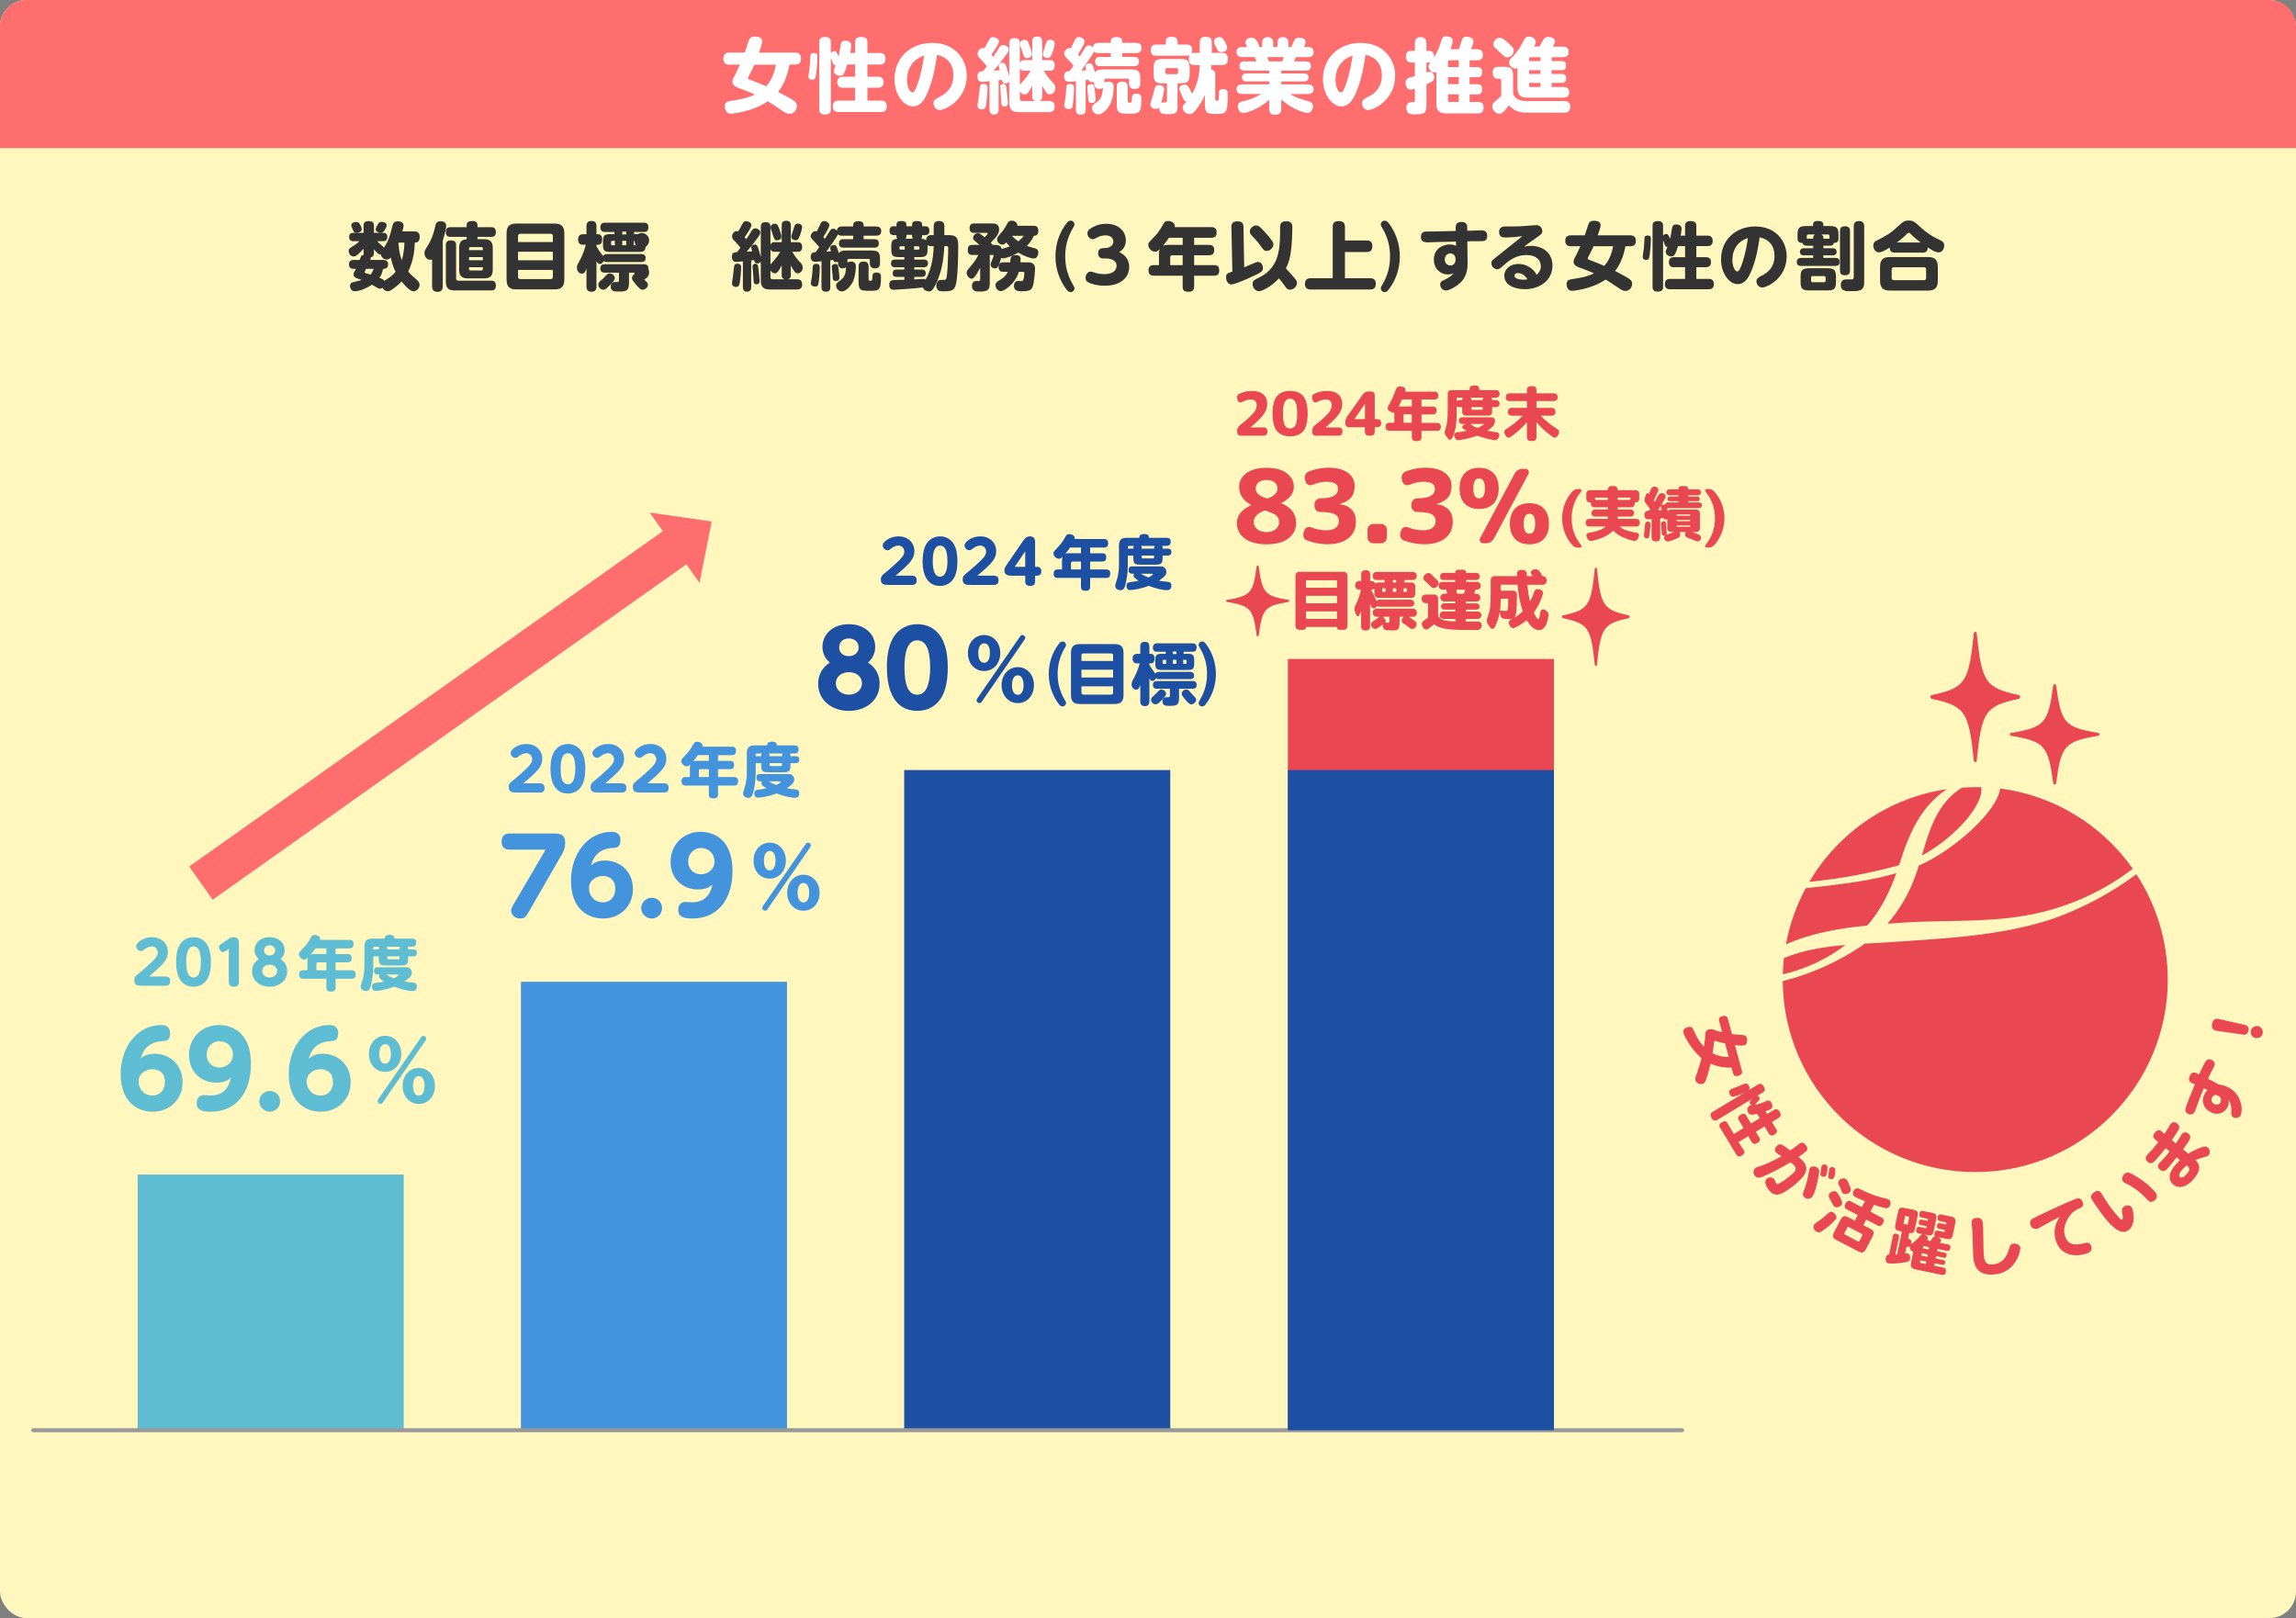 <?xml version="1.0" encoding="UTF-8"?> <svg xmlns="http://www.w3.org/2000/svg" id="_レイヤー_1" data-name=" レイヤー 1" viewBox="0 0 620 437"><rect x="0" y="0" width="620" height="437" fill="#808080" stroke="none"/><defs><style> .cls-1 { fill: #1d50a2; } .cls-2 { stroke: #999; stroke-linecap: round; stroke-width: 1.06px; } .cls-2, .cls-3 { fill: none; stroke-miterlimit: 10; } .cls-4 { fill: #fff; } .cls-5 { fill: #e94751; } .cls-6 { fill: #fff7bd; } .cls-7 { isolation: isolate; } .cls-8 { fill: #333; } .cls-3 { stroke: #ff6e6e; stroke-width: 10.97px; } .cls-9 { fill: #5fbdd3; } .cls-10 { fill: #ff6e6e; } .cls-11 { fill: #4394dd; } </style></defs><rect class="cls-6" width="620" height="437" rx="7.16" ry="7.16"></rect><path class="cls-10" d="M7.16,0h605.68c3.95,0,7.16,3.21,7.16,7.16v32.84H0V7.16C0,3.21,3.21,0,7.16,0Z"></path><g class="cls-7"><g class="cls-7"><g class="cls-7"><path class="cls-4" d="M213.21,17.46c-.46,2.29-1.32,5.17-3.1,7.35.81.42,1.96,1.01,3.72,2.02.9.53,1.36.99,1.36,1.8,0,.95-.7,2.11-2.02,2.11-.68,0-1.32-.42-2.2-1.01-2.73-1.83-2.86-1.91-3.65-2.38-1.74,1.19-3.74,2-5.5,2.51-1.47.42-3.72.84-4.36.84-.68,0-1.08-.2-1.34-.59-.26-.4-.4-.92-.4-1.36,0-1.14.68-1.36,1.65-1.52,3.1-.46,4.4-.73,6.49-1.72-1.41-.64-2.49-1.03-4.09-1.63-.92-.33-1.98-.75-1.98-1.83,0-.57.22-.95.81-2.05.35-.66.51-1.01,1.19-2.55h-2.88c-.97,0-1.58-.48-1.58-1.63,0-1.36.92-1.61,1.58-1.61h4.2c.18-.51.99-3.06,1.08-3.26.31-.7.68-1.08,1.65-1.08.81,0,1.98.2,1.98,1.32,0,.64-.51,2.02-.86,3.01h9.73c1.08,0,1.61.55,1.61,1.69s-.66,1.54-1.58,1.54h-1.5v.03ZM203.7,17.46c-.37.9-.55,1.25-1.54,3.17-.13.26-.18.37-.18.51,0,.18.04.2.55.4,1.98.75,3.08,1.21,4.36,1.76,1.25-1.34,2.18-3.34,2.64-5.83h-5.83Z"></path></g></g><g class="cls-7"><g class="cls-7"><path class="cls-4" d="M220.73,15.31c0,1.83-.33,5.06-.51,5.57-.09.26-.24.66-.9.66-.11,0-1.01-.02-1.01-.9,0-.33.24-1.83.29-2.13.11-1.03.15-1.45.22-3.08.02-.73.04-1.12,1.01-1.12.9,0,.9.55.9,1.01h0ZM230.9,14.32v-2.86c0-.4,0-1.47,1.56-1.47s1.78.68,1.78,1.47v2.86h3.37c.31,0,1.5,0,1.5,1.54,0,1.36-.9,1.56-1.5,1.56h-3.37v3.3h2.84c.29,0,1.52,0,1.52,1.47,0,1.3-.9,1.5-1.52,1.5h-2.84v3.48h3.72c.31,0,1.5,0,1.5,1.54,0,1.36-.9,1.54-1.5,1.54h-11.55c-.33,0-1.52,0-1.52-1.52,0-1.36.9-1.56,1.52-1.56h4.49v-3.48h-3.32c-.64,0-.88-.13-1.06-.31-.31-.31-.44-.73-.44-1.17s.18-.92.44-1.17c.24-.22.46-.33,1.06-.33h3.32v-3.3h-2.09c-.84,2.68-1.12,3.06-2.05,3.06-.75,0-1.61-.53-1.61-1.3,0-.31.07-.44.51-1.52-.35,0-.55-.15-.68-.4-.13-.24-.53-1.39-.62-1.61v13.88c0,.42,0,1.41-1.56,1.41s-1.56-.97-1.56-1.41V11.39c0-.42,0-1.41,1.54-1.41s1.58.97,1.58,1.41v2.95c.31-.4.7-.53.97-.53.46,0,.57.24,1.12,1.45.18-.79.31-1.54.53-2.88.11-.73.22-1.39,1.23-1.39.42,0,1.65.07,1.65,1.23,0,.55-.18,1.52-.29,2.09h1.33Z"></path></g></g><g class="cls-7"><g class="cls-7"><path class="cls-4" d="M250.53,24.88c-1.01,2.38-2.13,3.85-4.03,3.85-2.46,0-4.95-3.15-4.95-7.35,0-5.68,4.18-9.79,10.21-9.79s9.29,4.33,9.29,8.84c0,6.58-5.83,9.29-7.28,9.29-1.3,0-1.69-1.3-1.69-1.83,0-.86.44-1.1,1.87-1.85,3.19-1.67,3.5-4.29,3.5-5.66,0-.97-.07-4.64-4.42-5.57-.44,2.99-.97,6.42-2.49,10.05v.02ZM246.62,16.85c-1.34,1.43-1.69,3.37-1.69,4.64,0,2.16.84,3.48,1.47,3.48.55,0,1.03-1.34,1.3-2.05,1.14-3.17,1.61-6.25,1.85-7.9-1.1.42-1.83.68-2.93,1.83h0Z"></path></g></g><g class="cls-7"><g class="cls-7"><path class="cls-4" d="M267.21,21.95c-.64.07-1.67.18-1.91.18-.33,0-1.36,0-1.36-1.52,0-1.28.77-1.34,1.54-1.39.59-.77.81-1.06,1.01-1.32-.18-.22-.73-.95-1.5-1.74-.75-.75-.99-.99-.99-1.61,0-.77.57-1.58,1.36-1.58.22,0,.35.04.44.09.42-.66.75-1.3.9-1.58.59-1.14.77-1.45,1.41-1.45.68,0,1.63.42,1.63,1.14,0,.31-.11.62-.62,1.47-.59,1.03-1.17,1.8-1.41,2.13.2.2.31.33.53.59.26-.35,1.39-2.24,1.67-2.64.15-.22.42-.57.97-.57.73,0,1.5.53,1.5,1.21,0,.37-.15.75-1.19,2.13-.92,1.23-1.85,2.44-2.86,3.59.79-.04.81-.04,1.65-.11-.2-.66-.29-.99-.29-1.19,0-.64.68-.84.99-.84.73,0,.9.53,1.19,1.43.37,1.1.62,2.2.66,2.38v-9.07c0-.92.33-1.39,1.52-1.39,1.34,0,1.34,1.01,1.34,1.39v5.39c.24-.79.84-.84,1.3-.84h2.05v-4.97c0-.55.07-1.39,1.36-1.39s1.34.99,1.34,1.39v4.97h1.98c.51,0,1.39.04,1.39,1.45s-.99,1.41-1.39,1.41h-1.56c.57.97,1.3,1.98,1.89,2.62.95.99,1.23,1.3,1.23,2.09,0,.99-.79,1.69-1.5,1.69-.35,0-.66-.15-.99-.59-.4-.53-.64-.99-1.06-1.76v2.79c0,.44,0,1.08-.84,1.32h2.6c1.19,0,1.61.53,1.61,1.61,0,1.43-1.21,1.43-1.61,1.43h-8.01c-1.72,0-2.66-.59-2.66-2.66v-5.57c-.24.33-.66.48-1.08.48-.48,0-.79-.24-.92-.99-.13.02-.73.09-.86.11v7.92c0,.33,0,1.36-1.23,1.36s-1.23-1.03-1.23-1.36v-7.66.03ZM266.68,23.82c0,1.1-.26,3.59-.37,4.33-.11.64-.26,1.41-1.1,1.41-.11,0-1.25,0-1.25-1.1,0-.33.26-1.74.31-2.02.09-.7.24-2.02.31-2.75.07-.7.31-1.03,1.03-1.03,1.08,0,1.08.81,1.08,1.17h0ZM271.81,24.11c.26,2.18.35,3.48.35,3.7s0,.97-.92.97c-.77,0-.81-.59-.84-.95-.07-.73-.13-2.44-.22-3.15-.09-.9-.11-.99-.11-1.17,0-.59.35-.84.9-.84.66,0,.7.42.84,1.43h0ZM276.7,19.11c-.48,0-1.08-.04-1.3-.84v4.69c.07-.15.11-.24.95-1.14.57-.64,1.43-1.76,1.96-2.71h-1.61ZM278.74,23.14c-1.01,2.05-1.54,2.38-2.07,2.38s-1.03-.44-1.28-.9v2.07c0,.37.2.59.59.59h3.59c-.81-.24-.84-.86-.84-1.32v-2.82h.01ZM278.08,12.51c.2.55.57,1.58.57,2.11,0,.84-.86,1.08-1.3,1.08-.75,0-.86-.37-1.39-2.05-.07-.22-.4-1.17-.46-1.39-.04-.18-.07-.35-.07-.42,0-.9.97-1.08,1.23-1.08.77-.02.95.44,1.41,1.74h0ZM284.07,14.47c-.29.7-.48,1.21-1.17,1.21-.2,0-1.3-.09-1.3-1.08,0-.26.07-.42.42-1.5.09-.26.44-1.45.53-1.67.11-.31.35-.7.95-.7.13,0,1.3,0,1.3,1.08,0,.26-.13,1.17-.73,2.66Z"></path></g></g><g class="cls-7"><g class="cls-7"><path class="cls-4" d="M295.46,22.09c-.15.04-.31.09-.57.09-.57,0-.77-.26-.92-.64-.22.04-.31.04-.81.11v7.97c0,.55-.07,1.36-1.32,1.36s-1.3-.92-1.3-1.36v-7.68c-.37.04-1.52.15-1.85.15-1.36,0-1.36-1.28-1.36-1.45,0-1.39,1.1-1.41,1.5-1.43.51-.68.55-.77,1.06-1.45-.48-.64-.57-.73-1.41-1.61-.51-.53-1.14-1.19-1.14-1.61,0-.68.62-1.56,1.5-1.56.18,0,.26.02.33.04.4-.77.48-.9.7-1.41.57-1.25.75-1.61,1.43-1.61.81,0,1.58.57,1.58,1.25,0,.62-1.32,2.73-1.78,3.48.15.15.24.24.46.53.22-.33,1.19-1.91,1.41-2.27.24-.38.48-.73,1.03-.73.24,0,.7.07,1.14.53.11-1.08.92-1.21,1.58-1.21h3.23v-.35c0-.88.51-1.21,1.67-1.21,1.03,0,1.43.48,1.43,1.21v.35h3.65c.86,0,1.58.29,1.58,1.39,0,1.32-1.12,1.36-1.58,1.36h-3.65v1.03h3.17c.57,0,1.34.13,1.34,1.28,0,1.23-.97,1.23-1.34,1.23h-9.15c-.62,0-1.34-.13-1.34-1.25,0-1.19.88-1.25,1.34-1.25h2.88v-1.03h-3.23c-.64,0-.97-.11-1.28-.42-.15.46-2.51,3.89-3.45,5.15.18-.02,1.14-.07,1.34-.09-.13-.53-.2-.79-.2-.99,0-.7.75-.9,1.1-.9.48,0,.66.26.84.62.09.2.44,1.23.66,1.85.46-.77,1.23-.81,2.44-.81h7.02c2.31,0,2.73.46,2.73,2.73v1.01c0,1.12-.57,1.56-1.52,1.56-1.03,0-1.5-.57-1.5-1.56v-.84c0-.31-.15-.42-.42-.42h-5.81c-.26,0-.44.11-.44.42v.73c.29-.26.64-.35,1.06-.35,1.45,0,1.45,1.12,1.45,1.45,0,1.36-.35,3.65-1.06,4.86-.62,1.06-1.91,2.55-3.04,2.55-1.03,0-1.78-.88-1.78-1.74,0-.64.42-.95.92-1.3,1.74-1.19,1.89-2.11,2.05-4.18-.29.26-.62.37-.99.37-1.39,0-1.39-1.28-1.39-1.54v-.42h.01ZM290.03,23.82c0,.88-.11,2.79-.29,4.07-.15,1.1-.22,1.56-1.1,1.56-.46,0-1.28-.2-1.28-.99,0-.29.29-1.56.31-1.83.2-1.56.22-1.94.24-2.79.02-.66.11-1.14,1.12-1.14s.99.79.99,1.12h.01ZM295.66,24.51c.07.51.2,1.74.2,2.25,0,.24,0,1.03-1.03,1.03-.92,0-.95-.46-.99-1.65-.02-.4-.24-2.13-.24-2.49,0-.86.73-.9,1.14-.9.66,0,.73.46.92,1.76h0ZM304.53,27.1c0,.51.02.62.57.62.44,0,.55-.09.55-.88s0-1.56,1.23-1.56c1.32,0,1.32.9,1.32,1.34,0,3.98-.57,4.09-3.3,4.09s-3.34-.11-3.34-2.73v-4.38c0-.84.24-1.58,1.39-1.58.97,0,1.58.24,1.58,1.58v3.5h0Z"></path></g></g><g class="cls-7"><g class="cls-7"><path class="cls-4" d="M317.98,28.62c0,1.83-.26,2.22-2.66,2.22-1.21,0-2.31,0-2.29-1.78-.15.18-.33.37-.88.37s-1.52-.37-1.52-1.23c0-.22,0-.37.37-1.39.26-.75.46-1.5.62-2.18.22-1.06.35-1.65,1.32-1.65.29,0,1.41.13,1.41,1.08,0,.29-.13,1.63-.79,3.76.24-.15.33-.15,1.08-.18.29,0,.48-.15.48-.53v-4.6h-.84c-2.29,0-2.77-.4-2.77-2.77v-1.06c0-2.27.4-2.75,2.77-2.75h4.2c2.33,0,2.77.44,2.77,2.75v1.06c0,2.31-.42,2.77-2.77,2.77h-.51v6.11ZM323.98,14.27v-2.73c0-.59.11-1.61,1.5-1.61,1.17,0,1.74.35,1.74,1.61v2.73h2.71c.4,0,1.65,0,1.65,1.56,0,1.39-.66,1.74-1.65,1.74h-2.86v.48c0,.13,0,.48-.02.77,1.08.15,1.1.95,1.1,1.36v6.56c0,.31.09.44.35.44.53,0,.59,0,.62-.7.02-.35.07-1.69.07-1.76.18-.64.79-.68,1.1-.68,1.19,0,1.25.75,1.25,1.5,0,5.24-.44,5.24-3.3,5.24-2.35,0-2.88-.31-2.88-2.71v-2.42c-.57,1.32-1.52,2.95-2.35,3.96-.77.95-1.17,1.21-1.78,1.21-.99,0-1.87-.9-1.87-1.74,0-.51.11-.62,1.03-1.67-.64-.11-.77-.4-1.3-1.76-.11-.26-.62-1.34-.62-1.58,0-1.08,1.17-1.23,1.43-1.23.55,0,.81.26,1.08.66.22.33.51.88.92,1.85.77-1.32,1.3-2.75,1.65-4.25.24-1.06.42-2.66.42-3.04v-.48h-1.3c-.55,0-1.65-.04-1.65-1.63,0-.57.13-.84.22-1.03-.26.09-.37.13-.81.13h-8.19c-.46,0-1.52-.04-1.52-1.5,0-1.23.7-1.52,1.52-1.52h2.55v-.81c0-.81.46-1.28,1.47-1.28s1.72.22,1.72,1.28v.81h2.44c.51,0,1.52.07,1.52,1.5,0,.22-.02.57-.18.9.24-.13.62-.15.9-.15h1.32,0ZM317.69,20.02c.4,0,.44-.29.44-.44v-.75c0-.29-.15-.44-.44-.44h-2.57c-.31,0-.44.18-.44.44v.75c0,.24.13.44.44.44h2.57ZM330.45,10.75c.46.7.92,1.61.92,2.09,0,.88-.88,1.25-1.52,1.25-.46,0-.86-.15-1.14-.68-.24-.44-.9-1.76-.9-2.13,0-1.12,1.25-1.25,1.28-1.25.59,0,.9,0,1.36.73h0Z"></path></g></g><g class="cls-7"><g class="cls-7"><path class="cls-4" d="M340.83,12.69v-1.06c0-.62.13-1.61,1.5-1.61,1.45,0,1.47,1.23,1.47,1.61v1.06h1.17v-1.06c0-.57.09-1.61,1.47-1.61,1.47,0,1.47,1.21,1.47,1.61v1.06h.79s.68-1.52.75-1.67c.2-.44.4-.84,1.47-.84s1.65.51,1.65,1.12c0,.44-.35,1.17-.44,1.39h1.01c.31,0,1.61,0,1.61,1.39s-1.34,1.34-1.61,1.34h-3.26c-.22.7-.24.79-.4,1.17h3.15c.33,0,1.36,0,1.36,1.25s-1.03,1.23-1.36,1.23h-6.64v.77h6.09c.24,0,1.28,0,1.28,1.08s-1.03,1.08-1.28,1.08h-6.09v.79h7.17c.55,0,1.58.13,1.58,1.3,0,1.3-1.32,1.3-1.58,1.3h-4.82c1.39.84,2.91,1.41,4.47,1.8.97.24,1.74.48,1.74,1.54,0,.68-.42,1.78-1.54,1.78-.26,0-3.72-.64-7.02-3.67v2.55c0,1.17-.51,1.61-1.74,1.61-1.52,0-1.52-1.23-1.52-1.61v-2.44c-2.86,2.62-6.23,3.56-7.02,3.56-1.21,0-1.45-1.32-1.45-1.78,0-.97.62-1.21,1.85-1.5,1.56-.35,3.15-1.06,4.44-1.85h-5.06c-.57,0-1.61-.15-1.61-1.3,0-1.3,1.34-1.3,1.61-1.3h7.24v-.79h-6.09c-.26,0-1.28,0-1.28-1.08s1.03-1.08,1.28-1.08h6.09v-.77h-6.67c-.33,0-1.36,0-1.36-1.23s1.03-1.25,1.36-1.25h3.21s-.26-.75-.46-1.17h-3.32c-.29,0-1.61,0-1.61-1.36s1.34-1.36,1.61-1.36h1.28c-.42-.88-.46-.99-.46-1.32,0-.81.97-1.21,1.65-1.21,1.45,0,2.09,2.18,2.11,2.53h.76ZM346.24,16.58c.15-.33.24-.59.38-1.17h-4.4c.07.18.35.99.44,1.17h3.59-.01Z"></path></g></g><g class="cls-7"><g class="cls-7"><path class="cls-4" d="M366.23,24.88c-1.01,2.38-2.13,3.85-4.03,3.85-2.46,0-4.95-3.15-4.95-7.35,0-5.68,4.18-9.79,10.21-9.79s9.29,4.33,9.29,8.84c0,6.58-5.83,9.29-7.28,9.29-1.3,0-1.69-1.3-1.69-1.83,0-.86.44-1.1,1.87-1.85,3.19-1.67,3.5-4.29,3.5-5.66,0-.97-.07-4.64-4.42-5.57-.44,2.99-.97,6.42-2.49,10.05v.02ZM362.32,16.85c-1.34,1.43-1.69,3.37-1.69,4.64,0,2.16.84,3.48,1.47,3.48.55,0,1.03-1.34,1.3-2.05,1.14-3.17,1.61-6.25,1.85-7.9-1.1.42-1.83.68-2.93,1.83Z"></path></g></g><g class="cls-7"><g class="cls-7"><path class="cls-4" d="M393.91,13.28c.2-.44.24-.62.79-2.33.15-.51.37-1.03,1.39-1.03.07,0,1.78,0,1.78,1.28,0,.68-.62,1.96-.66,2.09h1.65c.81,0,1.56.29,1.56,1.39,0,.99-.29,1.61-1.58,1.61h-2v1.83h2.07c.33,0,1.32,0,1.32,1.3,0,.88-.26,1.43-1.32,1.43h-2.07v1.89h2.09c.57,0,1.3.15,1.3,1.3,0,.81-.18,1.45-1.3,1.45h-2.09v2.05h2.2c.66,0,1.58.15,1.58,1.43,0,1.06-.31,1.65-1.58,1.65h-8.56c-1.74,0-2.6-.64-2.6-2.62v-8.49c-.13.02-.26.07-.48.07-1.01,0-1.65-.95-1.65-1.61,0-.42.15-.64.53-1.14-.18.04-.26.07-.57.07h-.53v2.64c.4-.15.62-.18.84-.18,1.28,0,1.28,1.54,1.28,1.56,0,.7-.22,1.03-2.11,1.85v5.39c0,2.42-.51,2.73-3.1,2.73-1.03,0-2.33,0-2.33-1.74,0-.9.46-1.56,1.5-1.56.62,0,.81,0,.81-.59v-3.04c-.57.2-.81.26-1.1.26-1.41,0-1.41-1.76-1.41-1.83,0-1.21.66-1.36,2.51-1.83v-3.67h-.88c-.4,0-1.54,0-1.54-1.56s.97-1.61,1.54-1.61h.88v-2.07c0-.37,0-1.63,1.54-1.63s1.58,1.25,1.58,1.63v2.07h.53c.35,0,1.69,0,1.52,1.83,1.12-1.87,1.39-2.71,2.05-4.78.26-.88.81-.97,1.23-.97.81,0,1.76.33,1.76,1.21,0,.62-.35,1.67-.59,2.29h2.24l-.02-.02ZM391.02,18.1h2.9v-1.83h-2.49c-.29,0-.42.15-.42.42v1.41h.01ZM393.93,20.83h-2.9v1.89h2.9v-1.89ZM393.93,27.52v-2.05h-2.9v1.63c0,.29.13.42.42.42h2.49-.01Z"></path></g></g><g class="cls-7"><g class="cls-7"><path class="cls-4" d="M422.49,27.28c.99,0,1.54.57,1.54,1.52s-.42,1.63-1.56,1.63h-9.99c-2.55,0-3.83-.66-5.04-2.02-1.56,2.29-2.18,2.29-2.62,2.29-.92,0-1.87-.92-1.87-2.02,0-.55.29-.9.79-1.32.99-.84,1.01-.84,1.65-1.45v-4.07c0-.22,0-.57-.37-.57h-.51c-.59,0-1.43-.29-1.43-1.52s.42-1.72,1.63-1.72h1.14c2.27,0,2.73.42,2.73,2.73v4.07c0,1.56,1.5,2.46,3.56,2.46h10.35ZM404.98,10.2c.33,0,.68,0,2.22,1.32,1.47,1.3,1.56,1.74,1.56,2.16,0,.97-.86,1.8-1.8,1.8-.59,0-.81-.22-1.78-1.19-.26-.26-1.41-1.32-1.61-1.56-.22-.26-.31-.48-.31-.86,0-.55.62-1.67,1.72-1.67h0ZM415.69,12.6c.2-.29.9-1.63,1.08-1.89.22-.35.44-.73,1.39-.73.75,0,1.74.35,1.74,1.17,0,.4-.18.75-.57,1.45h2.68c.66,0,1.58.13,1.58,1.41,0,1.06-.59,1.43-1.58,1.43h-3.01v1.06h2.66c.51,0,1.23.07,1.23,1.14,0,.95-.31,1.3-1.23,1.3h-2.66v1.03h2.66c.68,0,1.23.15,1.23,1.19s-.46,1.23-1.23,1.23h-2.66v1.1h3.12c.51,0,1.61.07,1.61,1.43,0,1.1-.68,1.45-1.61,1.45h-9.73c-1.78,0-2.62-.68-2.62-2.62v-5.37c-.11.07-.26.15-.59.15-.79,0-1.69-.77-1.69-1.67,0-.59.29-.88,1.28-1.89,1.28-1.34,2.11-2.88,2.79-4.22.24-.46.48-.86,1.3-.86.95,0,1.85.62,1.85,1.45,0,.4-.22.81-.44,1.25h1.43,0ZM412.92,16.5h3.06v-1.06h-2.64c-.29,0-.42.15-.42.42v.64h0ZM415.98,18.94h-3.06v1.03h3.06v-1.03ZM415.98,22.39h-3.06v.68c0,.26.13.42.42.42h2.64v-1.1h0Z"></path></g></g></g><g class="cls-7"><g class="cls-7"><path class="cls-8" d="M95.4,72.6c-.8,0-1.16-.46-1.16-1.18,0-.88.46-1.22,1.26-1.22h1.62c.4-1.1.46-1.28,1.1-1.4-.04-.2-.04-.26-.04-.5v-1.14c-.6.7-1.22,1.28-1.6,1.6-.4.32-.68.5-1.08.5-.86,0-1.34-.78-1.34-1.54,0-.54.34-.74,1.26-1.3.72-.44,1.3-.94,1.64-1.28h-1.56c-.4,0-1.22-.02-1.22-1.14,0-.98.6-1.12,1.22-1.12h2.68v-1.9c0-.38,0-1.26,1.32-1.26,1.14,0,1.48.4,1.48,1.26v1.9h2.4c.4,0,1.22.02,1.22,1.1s-.74,1.16-1.22,1.16h-1.54c.4.42.82.8,1.26,1.16.48.38.5.42.58.6,1.34-2.1,1.62-3.16,2.3-5.98.2-.8.54-1.14,1.44-1.14.38,0,1.56.06,1.56,1.14,0,.32-.04.44-.34,1.58h3.28c.92,0,1.42.48,1.42,1.46,0,1.5-.94,1.54-1.32,1.56-.08,2.2-.4,4.98-1.78,7.8.58.74.66.82,2.34,2.28.66.58.72,1.02.72,1.3,0,.88-.74,1.76-1.62,1.76-.44,0-.86-.14-1.88-1.12-.48-.48-.96-.98-1.36-1.54-.38.42-1.04,1.14-2.34,2.04-.82.56-1.06.6-1.4.6-.5,0-1.08-.24-1.42-.94-.12.1-.32.26-.7.26-.3,0-.48-.06-1.02-.42-.3-.2-.86-.5-1.12-.64-1.3.86-3.2,1.76-4.68,1.76-.86,0-1.24-.84-1.24-1.42,0-.88.68-1.02,1.14-1.1.94-.18,1.68-.44,1.98-.54-.24-.08-1.28-.44-1.48-.54-.34-.14-.68-.46-.68-.94,0-.42.16-.66.56-1.34.04-.06.06-.12.08-.18h-.72ZM96.24,62.84c-.58,0-.7-.2-.96-.78-.38-.86-.42-1.02-.42-1.2,0-.52.58-.92,1.32-.92.56,0,.74.22,1,.62.14.22.5.84.5,1.34,0,.46-.42.94-1.44.94ZM98.86,72.6c-.1.22-.38.8-.38.92,0,.06,0,.16.14.22.12.06,1.08.3,1.44.42.34-.4.6-.86.82-1.56h-2.02ZM103.5,70.2c.7,0,1.3.28,1.3,1.22,0,1.18-1,1.18-1.38,1.2-.16,1.02-.5,1.74-.98,2.4,1.04.42,1.12.46,1.3.84.14-.1.86-.56,1.02-.66.68-.44,1.26-.84,2.06-1.8-.22-.44-.92-1.86-1.28-3.86-.16.18-.52.56-1.1.56-.76,0-1.56-.68-1.6-1.42-.54.12-.96-.22-1.86-1.38v1c0,.52-.1,1.06-.88,1.22.02.26-.06.54-.12.68,0,0,3.52,0,3.52,0ZM104.42,60.84c0,.48-.5,1.26-.6,1.4-.18.26-.42.62-1.06.62s-1.3-.38-1.3-.94c0-.28.02-.34.56-1.32.16-.3.36-.68,1.02-.68.7,0,1.38.36,1.38.92ZM107.64,65.52c-.02.08-.02.1-.06.16.22,2.56.58,3.64.92,4.58.16-.5.66-2.18.7-4.74,0,0-1.56,0-1.56,0Z"></path></g></g><g class="cls-7"><g class="cls-7"><path class="cls-8" d="M119.56,77.32c0,.36,0,1.5-1.42,1.5-1.34,0-1.46-.94-1.46-1.5v-7.24c-.1.04-.24.08-.48.08-.8,0-1.6-.7-1.6-1.88,0-.28.1-.6.26-.86,1.16-1.9,1.54-2.52,2.16-4.36.14-.4.62-2.42.68-2.6.26-.58.82-.7,1.28-.7.4,0,1.52.1,1.52,1.22,0,.28-.14,1.56-.94,4,0,0,0,12.34,0,12.34ZM126,63.96h-4.36c-.34,0-1.24,0-1.24-1.22,0-1.1.46-1.38,1.24-1.38h4.36v-.42c0-.4,0-1.24,1.42-1.24,1.28,0,1.52.48,1.52,1.24v.42h3.7c.36,0,1.26,0,1.26,1.3s-.82,1.3-1.26,1.3h-3.7v.64h1.76c1.5,0,2.36.52,2.36,2.38v5.82c0,1.86-.86,2.38-2.36,2.38h-4.38c-1.46,0-2.34-.5-2.34-2.38v-5.82c0-1.92.92-2.28,2.02-2.36v-.66ZM123.16,75.2c0,.36.18.6.58.6h8.9c.4,0,1.26,0,1.26,1.32,0,1.24-.74,1.32-1.26,1.32h-9.9c-1.56,0-2.34-.58-2.34-2.36v-10.02c0-1.02.9-1.14,1.32-1.14,1.32,0,1.44.68,1.44,1.28v9ZM126.66,67.56h3.72v-.46c0-.22-.12-.36-.36-.36h-3c-.24,0-.36.14-.36.36v.46ZM130.38,69.44h-3.72v.84h3.72v-.84ZM126.66,72.16v.5c0,.24.12.38.36.38h3c.24,0,.36-.14.36-.38v-.5h-3.72Z"></path></g></g><g class="cls-7"><g class="cls-7"><path class="cls-8" d="M152.39,75.48c0,2.14-1.02,2.68-2.66,2.68h-10.28c-1.66,0-2.66-.54-2.66-2.68v-12.44c0-2.08.96-2.66,2.66-2.66h10.28c1.66,0,2.66.56,2.66,2.66v12.44ZM139.89,65.38h9.4v-1.68c0-.3-.2-.56-.56-.56h-8.28c-.32,0-.56.22-.56.56v1.68ZM139.89,67.98v2.32h9.4v-2.32h-9.4ZM139.89,72.9v1.92c0,.22.14.56.56.56h8.28c.26,0,.56-.16.56-.56v-1.92h-9.4Z"></path></g></g><g class="cls-7"><g class="cls-7"><path class="cls-8" d="M173.15,68.62c.26,0,1.2,0,1.2,1.06s-.9,1.08-1.2,1.08h-9.2c-.62,0-.78-.14-.92-.28-.24.52-.68.82-1.06.82-.48,0-.72-.44-.9-.78v6.82c0,.32,0,1.46-1.28,1.46-1.02,0-1.42-.48-1.42-1.46v-4.9c-.3.9-.5,1.46-1.26,1.46-.84,0-1.32-.8-1.32-1.6,0-.56.14-.82.84-2.12.92-1.68,1.4-3.48,1.56-4.08h-.7c-.4,0-1.38-.02-1.38-1.4,0-1.22.7-1.44,1.38-1.44h.88v-2.14c0-.42.04-1.44,1.26-1.44.92,0,1.44.3,1.44,1.44v2.14h.44c1,0,1.1.98,1.1,1.4,0,.64-.2,1.44-1.1,1.44h-.44v.46c.58,1,.84,1.32,1.78,2.58.28-.48.68-.52,1.1-.52h9.2,0ZM166.03,75.12c0,.56-1.02,1.6-1.6,2.16-.94.94-1.26.96-1.46.96-.68,0-1.4-.56-1.4-1.32,0-.58.28-.82.82-1.28.54-.44.62-.52,1.12-1.08.34-.4.7-.8,1.24-.72.86.14,1.28.8,1.28,1.28ZM165.93,62.64h-2.56c-.32,0-1.26,0-1.26-1.24s.92-1.26,1.26-1.26h10.48c.36,0,1.24,0,1.24,1.24s-.78,1.26-1.24,1.26h-2.62v.6h1.14c1.66,0,2,.32,2,2.02v.76c0,1.68-.3,2.02-2,2.02h-7.52c-1.68,0-2.02-.32-2.02-2.02v-.76c0-1.68.34-2.02,2.02-2.02h1.08v-.6ZM163.33,73.64c-.44,0-1.22-.06-1.22-1.12,0-.98.6-1.16,1.22-1.16h10.54c.32,0,1.22,0,1.22,1.14,0,1.06-.76,1.14-1.22,1.14h-4.02v2.6c0,2.3-.56,2.5-2.92,2.5-1.02,0-2-.04-2-1.34,0-1.16.92-1.24,1.16-1.24.12,0,.62.02.72,0,.22-.04.32-.16.32-.5v-2.02h-3.8ZM166.03,65.04h-.64c-.28,0-.38.14-.38.38v.44c0,.26.12.38.38.38h.64v-1.2ZM168.03,63.32h1.06v-.76h-1.06v.76ZM169.09,65.04h-1.06v1.2h1.06v-1.2ZM173.09,74.5c.24.28,1.38,1.5,1.6,1.74.22.26.28.46.28.66,0,.72-.88,1.36-1.46,1.36-.42,0-.76-.18-1.98-1.64-.38-.48-.88-1.06-.88-1.48,0-.6.52-1.2,1.22-1.3.58-.08.82.16,1.22.66ZM171.11,66.24h.64c.26,0,.4-.12.4-.38v-.44c0-.24-.12-.38-.4-.38h-.64v1.2Z"></path><path class="cls-8" d="M175.29,64.94c0,1.16-.94,2-2,2s-2-.88-2-2,.92-2,2-2.02c1.04,0,2,.84,2,2.02ZM175.29,73.54c0,1.14-.92,2-2,2s-2-.88-2-2,.92-2,2-2,2,.84,2,2Z"></path></g></g><g class="cls-7"><g class="cls-7"><path class="cls-8" d="M200.61,70.58c-.58.06-1.52.16-1.74.16-.3,0-1.24,0-1.24-1.38,0-1.16.7-1.22,1.4-1.26.54-.7.74-.96.92-1.2-.16-.2-.66-.86-1.36-1.58-.68-.68-.9-.9-.9-1.46,0-.7.52-1.44,1.24-1.44.2,0,.32.04.4.08.38-.6.68-1.18.82-1.44.54-1.04.7-1.32,1.28-1.32.62,0,1.48.38,1.48,1.04,0,.28-.1.56-.56,1.34-.54.94-1.06,1.64-1.28,1.94.18.18.28.3.48.54.24-.32,1.26-2.04,1.52-2.4.14-.2.38-.52.88-.52.66,0,1.36.48,1.36,1.1,0,.34-.14.68-1.08,1.94-.84,1.12-1.68,2.22-2.6,3.26.72-.04.74-.04,1.5-.1-.18-.6-.26-.9-.26-1.08,0-.58.62-.76.9-.76.66,0,.82.48,1.08,1.3.34,1,.56,2,.6,2.16v-8.24c0-.84.3-1.26,1.38-1.26,1.22,0,1.22.92,1.22,1.26v4.9c.22-.72.76-.76,1.18-.76h1.86v-4.52c0-.5.06-1.26,1.24-1.26s1.22.9,1.22,1.26v4.52h1.8c.46,0,1.26.04,1.26,1.32s-.9,1.28-1.26,1.28h-1.42c.52.88,1.18,1.8,1.72,2.38.86.9,1.12,1.18,1.12,1.9,0,.9-.72,1.54-1.36,1.54-.32,0-.6-.14-.9-.54-.36-.48-.58-.9-.96-1.6v2.54c0,.4,0,.98-.76,1.2h2.36c1.08,0,1.46.48,1.46,1.46,0,1.3-1.1,1.3-1.46,1.3h-7.28c-1.56,0-2.42-.54-2.42-2.42v-5.06c-.22.3-.6.44-.98.44-.44,0-.72-.22-.84-.9-.12.02-.66.08-.78.1v7.2c0,.3,0,1.24-1.12,1.24s-1.12-.94-1.12-1.24v-6.96h0ZM200.13,72.28c0,1-.24,3.26-.34,3.94-.1.58-.24,1.28-1,1.28-.1,0-1.14,0-1.14-1,0-.3.24-1.58.28-1.84.08-.64.22-1.84.28-2.5.06-.64.28-.94.94-.94.98,0,.98.74.98,1.06ZM204.79,72.54c.24,1.98.32,3.16.32,3.36s0,.88-.84.88c-.7,0-.74-.54-.76-.86-.06-.66-.12-2.22-.2-2.86-.08-.82-.1-.9-.1-1.06,0-.54.32-.76.82-.76.6,0,.64.38.76,1.3h0ZM209.23,68c-.44,0-.98-.04-1.18-.76v4.26c.06-.14.1-.22.86-1.04.52-.58,1.3-1.6,1.78-2.46h-1.46ZM211.09,71.66c-.92,1.86-1.4,2.16-1.88,2.16s-.94-.4-1.16-.82v1.88c0,.34.18.54.54.54h3.26c-.74-.22-.76-.78-.76-1.2v-2.56h0ZM210.49,62c.18.5.52,1.44.52,1.92,0,.76-.78.98-1.18.98-.68,0-.78-.34-1.26-1.86-.06-.2-.36-1.06-.42-1.26-.04-.16-.06-.32-.06-.38,0-.82.88-.98,1.12-.98.7-.02.86.4,1.28,1.58h0ZM215.93,63.78c-.26.64-.44,1.1-1.06,1.1-.18,0-1.18-.08-1.18-.98,0-.24.06-.38.38-1.36.08-.24.4-1.32.48-1.52.1-.28.32-.64.86-.64.12,0,1.18,0,1.18.98,0,.24-.12,1.06-.66,2.42Z"></path></g></g><g class="cls-7"><g class="cls-7"><path class="cls-8" d="M226.31,70.7c-.14.04-.28.08-.52.08-.52,0-.7-.24-.84-.58-.2.04-.28.04-.74.1v7.24c0,.5-.06,1.24-1.2,1.24s-1.18-.84-1.18-1.24v-6.98c-.34.04-1.38.14-1.68.14-1.24,0-1.24-1.16-1.24-1.32,0-1.26,1-1.28,1.36-1.3.46-.62.5-.7.96-1.32-.44-.58-.52-.66-1.28-1.46-.46-.48-1.04-1.08-1.04-1.46,0-.62.56-1.42,1.36-1.42.16,0,.24.02.3.04.36-.7.44-.82.64-1.28.52-1.14.68-1.46,1.3-1.46.74,0,1.44.52,1.44,1.14,0,.56-1.2,2.48-1.62,3.16.14.14.22.22.42.48.2-.3,1.08-1.74,1.28-2.06.22-.34.44-.66.94-.66.22,0,.64.06,1.04.48.1-.98.84-1.1,1.44-1.1h2.94v-.32c0-.8.46-1.1,1.52-1.1.94,0,1.3.44,1.3,1.1v.32h3.32c.78,0,1.44.26,1.44,1.26,0,1.2-1.02,1.24-1.44,1.24h-3.32v.94h2.88c.52,0,1.22.12,1.22,1.16,0,1.12-.88,1.12-1.22,1.12h-8.32c-.56,0-1.22-.12-1.22-1.14,0-1.08.8-1.14,1.22-1.14h2.62v-.94h-2.94c-.58,0-.88-.1-1.16-.38-.14.42-2.28,3.54-3.14,4.68.16-.02,1.04-.06,1.22-.08-.12-.48-.18-.72-.18-.9,0-.64.68-.82,1-.82.44,0,.6.24.76.56.08.18.4,1.12.6,1.68.42-.7,1.12-.74,2.22-.74h6.38c2.1,0,2.48.42,2.48,2.48v.92c0,1.02-.52,1.42-1.38,1.42-.94,0-1.36-.52-1.36-1.42v-.76c0-.28-.14-.38-.38-.38h-5.28c-.24,0-.4.1-.4.38v.66c.26-.24.58-.32.96-.32,1.32,0,1.32,1.02,1.32,1.32,0,1.24-.32,3.32-.96,4.42-.56.96-1.74,2.32-2.76,2.32-.94,0-1.62-.8-1.62-1.58,0-.58.38-.86.84-1.18,1.58-1.08,1.72-1.92,1.86-3.8-.26.24-.56.34-.9.34-1.26,0-1.26-1.16-1.26-1.4v-.38h0ZM221.37,72.28c0,.8-.1,2.54-.26,3.7-.14,1-.2,1.42-1,1.42-.42,0-1.16-.18-1.16-.9,0-.26.26-1.42.28-1.66.18-1.42.2-1.76.22-2.54.02-.6.1-1.04,1.02-1.04s.9.72.9,1.02h0ZM226.49,72.9c.06.46.18,1.58.18,2.04,0,.22,0,.94-.94.94-.84,0-.86-.42-.9-1.5-.02-.36-.22-1.94-.22-2.26,0-.78.66-.82,1.04-.82.6,0,.66.42.84,1.6h0ZM234.55,75.26c0,.46.02.56.52.56.4,0,.5-.08.5-.8s0-1.42,1.12-1.42c1.2,0,1.2.82,1.2,1.22,0,3.62-.52,3.72-3,3.72s-3.04-.1-3.04-2.48v-3.98c0-.76.22-1.44,1.26-1.44.88,0,1.44.22,1.44,1.44v3.18Z"></path></g></g><g class="cls-7"><g class="cls-7"><path class="cls-8" d="M252.13,61.14c0-.36,0-1.46,1.38-1.46,1.26,0,1.5.64,1.5,1.48v2.34h.86c1,0,1.94,0,2.5.8.34.52.38,1.16.38,2.4,0,2.22-.08,8.66-.74,10.52-.5,1.4-1.54,1.46-3.22,1.46-.82,0-1.1-.08-1.32-.2-.36-.22-.64-.74-.64-1.34,0-.5.22-1.2.72-1.44.24-.1.64-.1.76-.1.92,0,.98,0,1.12-.18.52-.56.62-8,.62-8.48s-.2-.46-.6-.46h-.46c-.18,4.26-.86,7.12-2.08,9.8-1.08,2.4-1.58,2.42-2.08,2.42-.38,0-1.3-.18-1.64-1.08-2.1.3-7.36.64-7.88.64-.32,0-1.18,0-1.18-1.34,0-.7.26-1.16.94-1.26.4-.06,2.64-.08,3.14-.1v-.78h-2.02c-.4,0-1.14-.04-1.14-.98s.62-1,1.14-1h2.02v-.62h-2.42c-.36,0-1.2,0-1.2-1.04s.84-1.04,1.2-1.04h2.42v-.66h-1.28c-1.9,0-2.26-.34-2.26-2.26v-.42c0-1.54.16-2.14,1.64-2.26-.24-.3-.24-.54-.24-1h-.68c-.74,0-1.18-.34-1.18-1.18,0-.74.3-1.22,1.18-1.22h.68c0-.74,0-1.4,1.24-1.4,1.48,0,1.46.58,1.46,1.4h1.52c-.02-.74-.02-1.4,1.24-1.4,1.5,0,1.5.56,1.48,1.4h.74c.4,0,1.22.06,1.22,1.14,0,.8-.26,1.26-1.22,1.26h-.74c0,.48,0,.7-.24,1,.82.04,1.06.18,1.3.42.06-1.42,1.04-1.42,1.38-1.42h.68v-2.36h0ZM244.29,67.42v-.9h-1.06c-.24,0-.36.14-.36.36,0,.28,0,.54.36.54h1.06ZM246.51,64.48c-.08-.1-.22-.28-.22-.76v-.3h-1.52v.3c0,.5-.12.64-.24.76h1.98ZM246.83,67.42h1.1c.24,0,.36-.14.36-.38,0-.26,0-.52-.36-.52h-1.1s0,.9,0,.9ZM246.89,75.46c.34-.02,2.02-.14,2.4-.14.42,0,.54.08.66.18,1.18-2,2.1-5.16,2.18-9.02h-.68c-.46,0-.72-.08-1-.32.02.16.02.2.02.6v.42c0,1.92-.36,2.26-2.28,2.26h-1.3v.66h2.5c.42,0,1.2.04,1.2,1.04s-.9,1.04-1.2,1.04h-2.5v.62h1.98c.38,0,1.12.04,1.12,1s-.84.98-1.12.98h-1.98s0,.68,0,.68Z"></path></g></g><g class="cls-7"><g class="cls-7"><path class="cls-8" d="M279.12,60.98c.84,0,1.26.34,1.26,1.44,0,1.22-.84,1.24-1.18,1.26-.66,1.42-1.48,2.3-1.9,2.72.34.14.48.2,2.08.64.3.08,1,.26,1,1.1,0,.54-.26,1.66-1.18,1.66-.86,0-2.42-.5-4.24-1.58-2.54,1.48-4,1.54-4.14,1.54-.26,0-.36-.04-.48-.1-.72,2.7-1.1,2.82-1.68,2.82-.68,0-1.16-.46-1.16-1.04,0-.3.04-.4.48-1.42.12-.3.34-.84.34-1,0-.14-.14-.16-.24-.16h-.8v7.38c0,2.02-.38,2.5-2.82,2.5-.8,0-2,0-2-1.52,0-.82.46-1.24.92-1.32.12-.02.72,0,.86,0,.44,0,.44-.36.44-.6v-3c-.1.2-.44.84-.68,1.26-.92,1.58-1.3,1.7-1.64,1.7-.62,0-1.32-.74-1.32-1.56,0-.52.08-.62,1.16-1.88.66-.78,1.46-1.9,2-2.96h-1.6c-.94,0-1.26-.42-1.26-1.46,0-1.24.86-1.26,1.26-1.26h1.92c-.34-.3-.44-.38-1.26-1.06-.28-.24-.5-.46-.5-.84,0-.62.56-1.26,1.28-1.26.36,0,.5,0,1.86,1.1.16-.18.82-.86.82-1,0-.18-.18-.18-.22-.18h-3.42c-.9,0-1.26-.4-1.26-1.34,0-1.22.94-1.22,1.26-1.22h4.82c.54,0,1.9,0,1.9,1.56,0,1.22-.7,2.08-2.24,3.64.12.14.34.38.5.6,1.38,0,2.12,0,2.42,1.08.08-.02.1-.02.18-.04,1.16-.3,1.72-.54,2.02-.66-.5-.46-.8-.82-.98-1.04-.3.32-.64.6-1.04.6-.58,0-1.42-.6-1.42-1.44,0-.4.18-.66.5-1.04.84-.98,1.28-1.48,1.78-2.36.78-1.4.92-1.64,1.7-1.64s1.6.54,1.48,1.38h4.42ZM270.92,73.4c-.34,0-1.26,0-1.26-1.26s.9-1.3,1.26-1.3h1.86c.1-.9.12-1.22.28-1.46.28-.44.92-.48,1.2-.48,1.34,0,1.34.72,1.34,1.18,0,.18-.02.54-.04.76h1.84c.68,0,2.1,0,2.1,1.7,0,.42-.2,3.9-.68,4.98-.38.84-.98,1.14-2.88,1.14-.9,0-2.14,0-2.14-1.46,0-1.24.9-1.32,1.26-1.32.12,0,.64.04.74.04.4,0,.52-.28.62-.6.12-.42.18-1.42.18-1.54,0-.24-.06-.38-.4-.38h-1.06c-.22.7-.78,2.34-2.66,4-.56.48-1.52,1.22-2.18,1.22-.9,0-1.48-.82-1.48-1.66,0-.46.22-.74.74-1.06,1.24-.76,1.96-1.2,2.58-2.5h-1.22,0ZM273.24,63.68c.7.78,1.42,1.26,1.74,1.48.64-.48,1.14-1,1.48-1.48h-3.22Z"></path></g></g><g class="cls-7"><g class="cls-7"><path class="cls-8" d="M289.69,76.82c.36.6.46.76.46,1.06,0,.44-.38,1-1.04,1-.52,0-.8-.28-1.2-.8-1.42-1.92-2.9-4.88-2.9-8.84,0-3.24,1.02-6.46,3.04-9,.3-.4.56-.64,1.06-.64.66,0,1.04.56,1.04,1,0,.3-.1.44-.46,1.06-1.44,2.48-2.04,4.94-2.04,7.58s.6,5.1,2.04,7.58Z"></path></g></g><g class="cls-7"><g class="cls-7"><path class="cls-8" d="M297.96,69.8c-.28,0-1.42-.02-1.42-1.38s.96-1.42,1.7-1.42c1.36,0,2.4-.6,2.4-1.78,0-1.36-1.4-1.66-2.04-1.66-1.28,0-2.06.42-2.72.78-.18.1-.48.26-.82.26-.84,0-1.42-.84-1.42-1.58,0-.82.66-1.2,1.1-1.46.52-.32,1.86-1.12,3.98-1.12,3.36,0,5.3,2.04,5.3,4.5,0,1.98-1.22,2.76-1.8,3.14.9.46,2.7,1.4,2.7,4.08,0,2.36-1.78,5-6.66,5-1.98,0-3.22-.4-4.08-.76-.46-.2-1.04-.5-1.04-1.34,0-.7.44-1.7,1.38-1.7.26,0,.36.04,1.18.3.56.16,1.24.38,2.52.38,2.02,0,3.3-.82,3.3-2.28,0-.88-.64-1.96-3.02-1.96h-.54,0Z"></path></g></g><g class="cls-7"><g class="cls-7"><path class="cls-8" d="M327.06,61.34c.36,0,1.48,0,1.48,1.36,0,1.1-.46,1.52-1.48,1.52h-4.6v1.92h3.98c.56,0,1.44.1,1.44,1.3,0,1-.32,1.5-1.44,1.5h-3.98v2.66h5.32c.54,0,1.46.04,1.46,1.42s-.86,1.44-1.46,1.44h-5.32v2.9c0,.6-.08,1.44-1.46,1.44s-1.64-.5-1.64-1.44v-2.9h-7.76c-.48,0-1.46-.04-1.46-1.42s.92-1.44,1.46-1.44h1.36v-3.04c0-.74.12-1.06.2-1.28-.46.44-.7.7-1.2.7-.94,0-1.88-.88-1.88-1.8,0-.58.02-.6,1.58-2.18,1.12-1.12,1.88-2.42,2.46-3.46.3-.52.54-.86,1.3-.86.92,0,1.84.58,1.84,1.34,0,.14-.02.24-.04.32h9.84ZM315.66,64.22c-.66.98-.84,1.2-1.62,2.14.18-.08.5-.22,1.36-.22h3.96v-1.92h-3.7,0ZM319.36,71.6v-2.66h-2.82c-.36,0-.54.2-.54.54v2.12h3.36Z"></path></g></g><g class="cls-7"><g class="cls-7"><path class="cls-8" d="M335.98,72.18c1.36-.56,1.76-.72,2.66-1.12.52-.24.76-.32,1.08-.32.94,0,1.32,1.02,1.32,1.66,0,.38-.12.72-.42.98-.68.62-6.96,3.44-8.12,3.44-.78,0-1.42-.84-1.42-1.92,0-.98.4-1.12,1.7-1.56l-.26-12.04c-.02-.84.3-1.52,1.7-1.52,1.06,0,1.54.48,1.56,1.44l.2,10.96h0ZM341.32,62.4c1.04,1.16,1.52,1.72,2.04,2.44.3.42.5.74.5,1.14,0,.94-.9,1.78-1.8,1.78-.7,0-.86-.24-1.94-1.74-.56-.8-1.28-1.52-2.06-2.36-.3-.3-.56-.6-.56-1.14,0-.96.98-1.64,1.7-1.64.52,0,.88.18,2.12,1.52h0ZM349.48,75c.5.6.74.94.74,1.44,0,.84-.82,1.8-1.88,1.8-.6,0-.86-.24-1.24-.8-.8-1.12-1.1-1.52-1.74-2.26-1.96,2.12-4.42,3.46-5.42,3.46-.94,0-1.7-.96-1.7-1.94,0-.78.42-1.06,1.04-1.38,1.88-.94,2.4-1.34,2.8-1.68,3.48-2.96,3.6-7.1,3.6-12.22,0-.66.02-1.66,1.6-1.66,1.68,0,1.7,1.08,1.7,1.6,0,1.38-.1,3.98-.32,5.98-.26,2.38-.66,3.6-1.42,5.14.96,1.02,2.16,2.44,2.24,2.52h0Z"></path></g></g><g class="cls-7"><g class="cls-7"><path class="cls-8" d="M369.04,64.94c.38,0,1.54,0,1.54,1.48,0,1.26-.56,1.64-1.54,1.64h-5.86v7.08h6.8c.38,0,1.54.02,1.54,1.48,0,1.32-.74,1.56-1.54,1.56h-16.04c-.38,0-1.56,0-1.56-1.46,0-1.3.74-1.58,1.56-1.58h5.94v-13.9c0-.46.02-1.52,1.54-1.52,1.34,0,1.76.52,1.76,1.52v3.7h5.86Z"></path></g></g><g class="cls-7"><g class="cls-7"><path class="cls-8" d="M373.32,61.66c-.36-.6-.46-.76-.46-1.06,0-.42.36-1,1.04-1,.52,0,.8.28,1.2.8,1.9,2.56,2.9,5.66,2.9,8.84s-1.02,6.44-3.04,9c-.3.4-.56.64-1.06.64-.68,0-1.04-.58-1.04-1,0-.3.1-.44.46-1.06,1.4-2.42,2.04-4.86,2.04-7.58s-.64-5.16-2.04-7.58Z"></path></g></g><g class="cls-7"><g class="cls-7"><path class="cls-8" d="M396.3,70.88c.02,1.4-.1,3.5-1.66,5.18-1.08,1.16-3.22,2.4-4.18,2.4s-1.56-.86-1.56-1.62.58-1.04,1.16-1.28c1.36-.58,1.98-1.18,2.46-1.78-.34.16-.74.34-1.66.34-1.74,0-3.66-1.42-3.66-4,0-3.2,2.68-4.1,4.28-4.1.7,0,1.12.14,1.72.34l-.04-1.12-4.98.12c-.42.02-2.42.1-2.6.1-1.54,0-1.88-.64-1.88-1.5,0-.74.3-1.36,1.28-1.42.5-.04,2.62-.02,3.06-.04l5.06-.12-.02-.88c0-.4-.04-1.56,1.56-1.56s1.56,1.14,1.56,1.54l.02.84,1.1-.02c.42,0,2.28-.1,2.64-.1.54,0,1.64,0,1.64,1.48s-.92,1.46-2.24,1.46h-2.02l-1.1.04.06,5.7ZM391.64,68.44c-.82,0-1.5.66-1.5,1.64s.7,1.62,1.5,1.62,1.42-.56,1.42-1.66c0-1-.62-1.6-1.42-1.6Z"></path></g></g><g class="cls-7"><g class="cls-7"><path class="cls-8" d="M406.46,64.14c-.42,0-1.66,0-1.66-1.48s1.26-1.5,1.74-1.5c1.42,0,3.14,0,4.24-.06.96-.06,3.64-.3,4.06-.3,1.34,0,1.64,1.14,1.64,1.64,0,.66-.2.8-1.94,2-1.38.94-1.9,1.34-3,2.18.74-.14,1.12-.22,1.84-.22,3.36,0,5.84,2.02,5.84,5.28,0,4.34-3.76,6.42-7.48,6.42-2.44,0-5.52-.94-5.52-3.6,0-1.94,1.7-3.22,3.82-3.22,2,0,3.42,1.08,4.1,1.78.3.32.46.54.82,1.16.56-.58,1.12-1.18,1.12-2.3,0-1.76-1.32-3.04-3.88-3.04-2.4,0-4.22,1.02-6.12,2.72-1.12,1-1.24,1.12-1.78,1.12-.94,0-1.58-.86-1.58-1.64,0-.6.22-.76,1.36-1.68.92-.74,4.96-3.96,5.78-4.62.4-.34,1.16-.94,1.22-.98-1.54.16-3.16.34-4.62.34h0ZM409.88,73.74c-.64,0-.94.4-.94.74,0,.68,1.28,1.06,2.42,1.06.46,0,.82-.06,1.1-.1-.98-1.7-2.4-1.7-2.58-1.7h0Z"></path></g></g><g class="cls-7"><g class="cls-7"><path class="cls-8" d="M438.94,66.5c-.42,2.08-1.2,4.7-2.82,6.68.74.38,1.78.92,3.38,1.84.82.48,1.24.9,1.24,1.64,0,.86-.64,1.92-1.84,1.92-.62,0-1.2-.38-2-.92-2.48-1.66-2.6-1.74-3.32-2.16-1.58,1.08-3.4,1.82-5,2.28-1.34.38-3.38.76-3.96.76-.62,0-.98-.18-1.22-.54s-.36-.84-.36-1.24c0-1.04.62-1.24,1.5-1.38,2.82-.42,4-.66,5.9-1.56-1.28-.58-2.26-.94-3.72-1.48-.84-.3-1.8-.68-1.8-1.66,0-.52.2-.86.74-1.86.32-.6.46-.92,1.08-2.32h-2.62c-.88,0-1.44-.44-1.44-1.48,0-1.24.84-1.46,1.44-1.46h3.82c.16-.46.9-2.78.98-2.96.28-.64.62-.98,1.5-.98.74,0,1.8.18,1.8,1.2,0,.58-.46,1.84-.78,2.74h8.84c.98,0,1.46.5,1.46,1.54s-.6,1.4-1.44,1.4h-1.36ZM430.3,66.5c-.34.82-.5,1.14-1.4,2.88-.12.24-.16.34-.16.46,0,.16.04.18.5.36,1.8.68,2.8,1.1,3.96,1.6,1.14-1.22,1.98-3.04,2.4-5.3,0,0-5.3,0-5.3,0Z"></path></g></g><g class="cls-7"><g class="cls-7"><path class="cls-8" d="M445.79,64.54c0,1.66-.3,4.6-.46,5.06-.08.24-.22.6-.82.6-.1,0-.92-.02-.92-.82,0-.3.22-1.66.26-1.94.1-.94.14-1.32.2-2.8.02-.66.04-1.02.92-1.02.82,0,.82.5.82.92h0ZM455.03,63.64v-2.6c0-.36,0-1.34,1.42-1.34s1.62.62,1.62,1.34v2.6h3.06c.28,0,1.36,0,1.36,1.4,0,1.24-.82,1.42-1.36,1.42h-3.06v3h2.58c.26,0,1.38,0,1.38,1.34,0,1.18-.82,1.36-1.38,1.36h-2.58v3.16h3.38c.28,0,1.36,0,1.36,1.4,0,1.24-.82,1.4-1.36,1.4h-10.5c-.3,0-1.38,0-1.38-1.38,0-1.24.82-1.42,1.38-1.42h4.08v-3.16h-3.02c-.58,0-.8-.12-.96-.28-.28-.28-.4-.66-.4-1.06s.16-.84.4-1.06c.22-.2.42-.3.96-.3h3.02v-3h-1.9c-.76,2.44-1.02,2.78-1.86,2.78-.68,0-1.46-.48-1.46-1.18,0-.28.06-.4.46-1.38-.32,0-.5-.14-.62-.36s-.48-1.26-.56-1.46v12.62c0,.38,0,1.28-1.42,1.28s-1.42-.88-1.42-1.28v-16.5c0-.38,0-1.28,1.4-1.28s1.44.88,1.44,1.28v2.68c.28-.36.64-.48.88-.48.42,0,.52.22,1.02,1.32.16-.72.28-1.4.48-2.62.1-.66.2-1.26,1.12-1.26.38,0,1.5.06,1.5,1.12,0,.5-.16,1.38-.26,1.9,0,0,1.2,0,1.2,0Z"></path></g></g><g class="cls-7"><g class="cls-7"><path class="cls-8" d="M472.9,73.24c-.92,2.16-1.94,3.5-3.66,3.5-2.24,0-4.5-2.86-4.5-6.68,0-5.16,3.8-8.9,9.28-8.9s8.44,3.94,8.44,8.04c0,5.98-5.3,8.44-6.62,8.44-1.18,0-1.54-1.18-1.54-1.66,0-.78.4-1,1.7-1.68,2.9-1.52,3.18-3.9,3.18-5.14,0-.88-.06-4.22-4.02-5.06-.4,2.72-.88,5.84-2.26,9.14ZM469.34,65.94c-1.22,1.3-1.54,3.06-1.54,4.22,0,1.96.76,3.16,1.34,3.16.5,0,.94-1.22,1.18-1.86,1.04-2.88,1.46-5.68,1.68-7.18-1,.38-1.66.62-2.66,1.66h0Z"></path></g></g><g class="cls-7"><g class="cls-7"><path class="cls-8" d="M492.38,66.36v.68h2.42c.24,0,1.16,0,1.16.96s-.92.96-1.16.96h-2.42v.7h3.18c.46,0,1.18.06,1.18,1.06s-.6,1.1-1.18,1.1h-9.14c-.52,0-1.22-.1-1.22-1.08,0-.8.44-1.08,1.22-1.08h3.2v-.7h-2.48c-.78,0-1.1-.4-1.1-.96,0-.96.92-.96,1.18-.96h2.4v-.68h-1.72c-.3,0-1,0-1.14-.76-.94.04-1.36-.36-1.36-1.18v-.86c0-2.1.4-2.52,2.64-2.52h1.52c0-.64,0-1.36,1.28-1.36,1.54,0,1.54.58,1.54,1.36h1.44c2.18,0,2.64.38,2.64,2.52v.86c0,.6-.22,1.18-1.26,1.18-.12.76-.9.76-1.12.76h-1.7,0ZM495.78,75.98c0,2.06-.38,2.46-2.58,2.46h-4.4c-2.16,0-2.58-.38-2.58-2.46v-1.06c0-2.06.4-2.48,2.58-2.48h4.4c2.16,0,2.58.4,2.58,2.48v1.06ZM489.62,64.1c0-.18.14-.56.54-.78h-1.84c-.3,0-.42.16-.42.42v.72h1.72v-.36ZM492.96,74.94c0-.2-.08-.38-.38-.38h-3.12c-.28,0-.4.14-.4.38v.9c0,.26.14.38.4.38h3.12c.32,0,.38-.18.38-.38v-.9ZM494.02,64.46v-.72c0-.28-.14-.42-.42-.42h-1.76c.3.16.54.48.54.8v.34h1.64ZM499.56,73.08c0,.36,0,1.26-1.34,1.26-1.24,0-1.36-.7-1.36-1.26v-10.68c0-.34,0-1.3,1.34-1.3s1.36.92,1.36,1.3v10.68ZM500.58,61.16c0-.48.04-1.46,1.4-1.46,1.22,0,1.42.76,1.42,1.46v15.04c0,2.44-1.32,2.44-3.82,2.44-1.18,0-2.5,0-2.5-1.72,0-1.46,1.16-1.46,1.52-1.46,1.42,0,1.44,0,1.58-.02.28-.04.4-.26.4-.72v-13.56h0Z"></path></g></g><g class="cls-7"><g class="cls-7"><path class="cls-8" d="M511.74,68.24c-1.14,0-1.46-.56-1.46-1.4-.8.5-2.06,1.32-2.9,1.32-.92,0-1.52-.92-1.52-1.82,0-.84.46-1.16.92-1.38,2.72-1.38,3.58-1.82,5.94-4,1.06-1,1.5-1.4,2.7-1.4s1.62.38,2.76,1.42c2.5,2.3,3.88,3,5.78,3.9.56.26,1.04.56,1.04,1.48,0,1-.68,1.8-1.46,1.8-.96,0-2.06-.72-2.98-1.34,0,.98-.46,1.42-1.46,1.42h-7.36ZM523.28,75.8c0,2.06-.94,2.68-2.68,2.68h-10.24c-1.7,0-2.68-.6-2.68-2.68v-3.72c0-2.12,1.02-2.66,2.68-2.66h10.24c1.68,0,2.68.56,2.68,2.66v3.72ZM520.12,72.8c0-.4-.22-.62-.6-.62h-8.08c-.46,0-.62.28-.62.62v2.26c0,.4.22.62.64.62h8.06c.42,0,.6-.26.6-.62v-2.26h0ZM518.64,65.48c-.92-.7-1.84-1.4-2.58-2.18-.28-.3-.44-.44-.62-.44-.2,0-.44.24-.5.3-.46.48-1,1.04-2.7,2.32h6.4Z"></path></g></g><path class="cls-5" d="M521.62,188.73c9.06,1.97,10.02,3.38,11.38,16.7,0,.21.18.39.39.39s.39-.18.39-.39h0c1.35-13.35,2.31-14.75,11.38-16.7.21-.08.34-.28.33-.51.03-.22-.11-.43-.33-.5-9.06-1.98-10.02-3.38-11.38-16.7,0-.21-.18-.39-.39-.39s-.39.18-.39.39c-1.35,13.35-2.31,14.75-11.38,16.7-.21.07-.35.28-.33.5-.02.23.11.43.33.51Z"></path><path class="cls-5" d="M422.07,166.95c6.83,1.48,7.56,2.55,8.58,12.59,0,.16.13.29.29.29s.29-.13.29-.29h0c1.02-10.06,1.74-11.12,8.58-12.59.16-.06.26-.21.25-.38.02-.17-.09-.32-.25-.38-6.83-1.49-7.56-2.55-8.58-12.59,0-.16-.13-.29-.29-.29s-.29.13-.29.29c-1.02,10.06-1.74,11.12-8.58,12.59-.16.05-.27.21-.25.38-.01.17.09.32.25.38Z"></path><path class="cls-5" d="M542.74,198.33c0,.19.14.36.33.39,9.06,1.51,10.02,2.64,11.37,12.81.04.22.24.37.45.33.18-.03.31-.16.33-.33,1.35-10.22,2.31-11.3,11.38-12.81.18-.04.33-.19.33-.39s-.13-.36-.33-.39c-9.07-1.52-10.02-2.59-11.38-12.82-.04-.22-.24-.37-.45-.33-.18.03-.31.16-.33.33-1.35,10.22-2.3,11.3-11.37,12.82-.19.03-.33.19-.33.39h0Z"></path><path class="cls-5" d="M331.08,162.29c0,.14.1.25.24.27,6.4,1.07,7.07,1.86,8.02,9.04.02.16.17.26.32.24.12-.02.22-.11.24-.24.96-7.21,1.63-7.97,8.03-9.04.13-.02.23-.14.23-.27s-.09-.25-.23-.27c-6.4-1.07-7.07-1.83-8.03-9.05-.02-.16-.17-.26-.32-.24-.12.02-.22.11-.24.24-.95,7.22-1.63,7.97-8.02,9.05-.14.02-.24.14-.24.27h0Z"></path><path class="cls-5" d="M467.57,288.29l.44,1.62c.17.62.69.83,1.44.62s1.11-.66.94-1.27l-1.9-7.03c.84.16,1.7.18,2.55.08.65-.18.88-.99.66-1.97-.19-.72-.3-.76-2.11-.88-.63-.03-1.27-.09-1.9-.2l-1.14-4.2c-.16-.61-.69-.84-1.46-.62s-1.09.67-.88,1.27l.83,3.06c-.42-.09-1.49-.39-1.97-.55-.48-.25-1.04-.33-1.57-.22-.96.26-.98.78-1.05,1.99,0,.6-.16,1.57-.33,2.69-1.02-1.1-1.85-2.36-2.45-3.73-.55-1.27-.8-1.86-1.88-1.56-.94.25-1.4.84-1.2,1.52.06.25.15.49.26.72,1.11,2.34,2.67,4.43,4.61,6.15-.15.8-1,3.52-1.21,4.06-.46,1.19-.54,1.56-.41,2,.35.73,1.18,1.1,1.95.88.36-.1.65-.43.88-1.06.5-1.44.92-2.91,1.27-4.4,1.78.8,3.71,1.15,5.65,1.05h0ZM462.43,284.46c.1-.4.34-2.12.37-2.58.04-.64.07-.7.17-.73.11-.03.2-.03.31,0,.84.27,1.69.48,2.55.64l1,3.68c-1.52.02-3.03-.33-4.4-1.01h0Z"></path><path class="cls-5" d="M474.58,308.69c.64-.39.84-.88.53-1.4l-.98-1.63,2.37-1.43,1.2,2c.31.5.88.57,1.47.19s.88-.88.53-1.39l-1.21-2.01,1.87-1.13c.56-.34.64-.88.22-1.61s-.96-.88-1.52-.55l-1.87,1.13-.44-.73c.48-.15.95-.34,1.39-.59.56-.34.62-.99.17-1.76s-.88-.68-1.99-.15c-.81.37-1.66.62-2.53.76.32-.27.61-.56.88-.88.55-.59.62-.76.4-1.12-.12-.19-.3-.36-.51-.46l1.52-.92c.54-.32.62-.88.2-1.59s-.96-.88-1.49-.55l-2.48,1.49c.2-.39.16-.85-.11-1.2-.4-.65-.84-.69-1.76-.2-.72.34-1.47.64-2.23.88-.29.1-.57.23-.84.38-.5.3-.57.88-.21,1.43.25.43.46.62,1.02.53,1.13-.32,2.23-.76,3.28-1.31l-9.08,5.48c-.55.33-.62.88-.21,1.58s.96.88,1.5.56l9.57-5.78c-.88.88-.88.98-.64,1.39.1.17.24.29.41.37-.25.02-.49.1-.7.22-.53.48-.61,1.29-.18,1.87.33.55.88.61,2.36.25l.72,1.2-2.37,1.43-1.32-2.2c-.31-.51-.88-.58-1.49-.19s-.83.88-.52,1.41l1.33,2.2-2.64,1.59-1.76-2.98c-.32-.52-.83-.58-1.49-.18s-.81.88-.51,1.39l4.47,7.41c.3.5.84.57,1.46.19s.88-.88.53-1.4l-1.45-2.22,2.64-1.6.98,1.64c.32.5.86.57,1.49.18h0Z"></path><path class="cls-5" d="M495.15,318.2c.29-.31.73-2.29.21-2.77-.35-.33-.91-.33-1.26,0-.11.13-.18.3-.18.47-.03.47-.09.94-.17,1.41-.12.55-.1.67.11.88.33.36.89.38,1.24.05.02,0,.03-.03.04-.04h0Z"></path><path class="cls-5" d="M486.26,312.99c-.19-.18-.4-.35-.62-.53.78-.47,1.52-1.03,2.19-1.65.4-.43.23-1.15-.4-1.76-.34-.47-.99-.56-1.46-.23-.02,0-.03.02-.04.04-.81.58-1.67,1.28-2.48,1.86-2.42-1.82-2.83-2.08-3.67-1.19-.6.63-.64,1.3-.15,1.76.18.16,1.24.88,1.43.98-1.89,1.1-3.88,2.02-5.93,2.74-.48.08-.94.3-1.3.63-.52.64-.41,1.57.23,2.09h0c.48.45,1.05.45,2.15-.05,2.5-1.08,4.91-2.35,7.24-3.78.33.23.63.47.93.73.56.42.67,1.22.25,1.78-.07.1-.15.18-.25.25-1,.97-2.1,1.83-3.28,2.58-.88.54-1.15.63-1.37.42-.16-.17-.29-.37-.37-.59-.08-.29-.22-.56-.42-.79-.6-.47-1.45-.39-1.94.19-1.07,1.14.99,3.33,1.2,3.52.95.88,2.15.88,3.8-.14,1.61-.98,3.09-2.16,4.4-3.52,2.61-2.71.85-4.44-.11-5.35h0Z"></path><path class="cls-5" d="M490.88,315.47c-.55-.56-1.43-.61-2.04-.11-.25.25-.28.37-.56,2.07-.27,1.49-.69,2.95-1.24,4.35-.31.74-.25,1.14.19,1.56.57.56,1.48.55,2.04-.02l.04-.04c.69-.74,1.42-3.66,1.76-5.64.26-1.43.23-1.78-.18-2.17h0Z"></path><path class="cls-5" d="M492.01,314.74c-.12.13-.18.31-.18.48-.07.65-.16,1.2-.24,1.76-.06.2,0,.42.16.56.34.34.89.37,1.27.07.2-.2.33-.7.43-1.76.08-.73.04-.93-.18-1.15-.35-.33-.91-.33-1.24.03h0Z"></path><path class="cls-5" d="M494.96,325.35c.11.24.29.45.5.61.72.26,1.52-.04,1.89-.7.22-.42.04-1.02-.71-2.37-.4-.7-.59-.95-.88-1.09-.69-.25-1.46.05-1.82.69-.18.34-.15.76.07,1.08.42.82.69,1.34.95,1.78h0Z"></path><path class="cls-5" d="M497.76,322.39c.71.25,1.49-.02,1.92-.63.18-.36.12-.82-.32-1.83s-.64-1.39-1.02-1.59c-.69-.25-1.45,0-1.85.62-.16.35-.12.76.09,1.09.25.52.48,1.05.68,1.59.15.48.27.63.51.76Z"></path><path class="cls-5" d="M495.84,329.15c.25-.48-.19-1.35-.88-1.76-.37-.21-.84-.16-1.13.14-.98.92-2.02,1.76-3.13,2.51-.54.34-.72.5-.88.74-.28.73.04,1.55.75,1.88.34.21.78.21,1.13,0,1.56-.94,2.96-2.13,4.15-3.52Z"></path><path class="cls-5" d="M509.03,326.24c.49.18,1.05-.06,1.25-.55.4-.54.3-1.3-.24-1.71-.02-.02-.04-.04-.07-.04-.41-.17-.84-.29-1.27-.37-1.87-.46-3.69-1.11-5.43-1.94-1.31-.64-1.53-.71-1.85-.7-.39.07-.72.33-.88.69-.35.53-.21,1.23.32,1.58.07.05.15.09.24.12.25.13,1.16.55,2.51,1.09l-.84,1.61-3.02-1.57c-.55-.28-1.05-.06-1.41.62s-.25,1.23.3,1.51l3.02,1.57-.79,1.53-1.67-.88c-1.13-.59-1.64-.43-2.23.71l-1.67,3.21c-.59,1.14-.43,1.64.7,2.23l5.72,2.97c1.13.6,1.64.44,2.22-.7l1.68-3.22c.59-1.13.43-1.64-.7-2.22l-1.76-.88.79-1.53,3.1,1.62c.55.29,1.05.07,1.42-.62s.25-1.21-.31-1.5l-3.1-1.62.98-1.87c.98.37,1.98.66,3,.88h0ZM502.87,333.74l-.69,1.32c-.13.27-.25.31-.53.17l-3.37-1.76c-.27-.14-.31-.26-.17-.53l.69-1.33c.14-.26.26-.31.53-.17l3.38,1.76c.17.14.25.26.11.54h.06Z"></path><path class="cls-5" d="M526.85,328.55l-2.72-.55c-.46-.1-.78.17-.88.74s.08.94.53,1.04l1.61.33c.22.05.2.13.11.59l-1.71-.35c-.37-.07-.63.14-.72.6s.06.76.42.88l1.71.34c-.1.49-.11.58-.34.53l-1.6-.33c-.43-.09-.76.17-.88.71s0,.74.28.88c-.52,0-.69.08-1.13.88-.06.1-.11.19-.22.33l-.88-.18c.06-.13.11-.26.14-.4.13-.66-.33-.88-.84-1.17l.7.14c1.13.24,1.53,0,1.76-1.16l.64-3.11c.23-1.13,0-1.53-1.16-1.76l-2.48-.5c-.47-.1-.77.17-.88.74s.06.94.54,1.04l1.55.32c.26.05.25.11.15.59l-1.67-.34c-.36-.07-.62.15-.72.6s.06.76.43.84l1.67.34c-.11.52-.11.57-.38.52l-1.56-.33c-.44-.09-.75.18-.88.72s.06.88.5,1l1.25.26c-.27,0-.42.11-.71.48-.72.85-1.55,1.61-2.46,2.24.36-1.29-.33-1.43-.77-1.52l.32-1.54c.92.18,1.3-.05,1.54-1.22l.68-3.29c.24-1.17,0-1.55-1.16-1.76l-2.36-.48c-1.16-.24-1.54,0-1.76,1.18l-.69,3.31c-.23,1.15,0,1.53,1.19,1.76l.57.12-1.31,6.23h-.47l.99-4.83c.08-.4-.17-.7-.69-.81s-.88.08-.93.48l-1.06,5.15c-.47,0-.85.36-.88.83-.16.76.12,1.42.69,1.54,1.2.08,2.41.03,3.6-.15,1.83-.26,2.13-.38,2.24-.96.17-.82-.13-1.48-.69-1.59-.2-.04-.41-.04-.62,0l.37-1.81c.29.11.62.09.88-.08-.08.66.32,1.28.95,1.49l-.58,2.8c-.25,1.23.07,1.71,1.3,1.97l7.09,1.45c.51.11.88-.18.98-.82s-.08-1.03-.58-1.13l-2.56-.52.13-.69,2.18.45c.33.07.55-.12.63-.52s-.06-.69-.37-.75l-2.18-.45.13-.64,2.15.43c.34.08.59-.13.67-.55s-.05-.7-.4-.77l-2.15-.44.12-.61,2.56.52c.44.09.75-.17.88-.71s-.07-.88-.5-.99l-2.33-.47c.15-.16.25-.36.32-.57.07-.37-.28-.76-.88-.98l2.42.49c1.01.21,1.42-.05,1.64-1.05l.69-3.37c.12-1.02-.15-1.41-1.16-1.62h0ZM515.18,330.48c0,.25-.09.27-.33.22l-.57-.11c-.25-.05-.27-.1-.22-.34l.33-1.6c.05-.25.09-.27.33-.22l.57.11c.25.05.27.1.23.34l-.33,1.6ZM520.02,341.38l-1.2-.25c-.38-.07-.4-.08-.25-.76l1.6.33-.14.69ZM520.43,339.43l-1.61-.33.13-.64,1.6.33-.12.65h0ZM520.82,337.46l-1.6-.33.12-.62,1.61.33-.13.61Z"></path><path class="cls-5" d="M543.81,335.87c-.69.04-.99.33-1.23,1.22-.81,2.89-2.22,4.25-4.54,4.4-2.16.16-2.28-1.46-2.37-2.87-.08-1.1-.11-6.55-.19-7.79-.1-1.47-.53-1.98-1.64-1.9s-1.49.54-1.43,1.37c0,.28.17,1.63.18,1.93.08,1.08.21,6.58.23,6.79,0,1.16.27,2.3.83,3.32.88,1.4,2.41,2.02,4.57,1.86,2.5-.05,4.79-1.38,6.07-3.52.71-1.08,1.15-2.32,1.29-3.61-.08-.76-.81-1.27-1.77-1.2h0Z"></path><path class="cls-5" d="M563.73,335.62c-.24-.04-.27,0-1.1.18-2.71.74-4.29.14-4.98-1.88-.99-2.86,1.22-5.56,1.56-5.99.64-.71,1.44-1.26,2.34-1.6.62-.29.65-.31.74-.43.25-.35.29-.81.1-1.2-.36-1.03-.88-1.27-1.97-.88-1.51.53-10.86,4.79-11.8,5.49-.43.39-.55,1-.3,1.52.18.76.95,1.22,1.71,1.04.02,0,.04,0,.05,0,.28-.11.55-.24.82-.4,1.52-.88,3.37-1.85,5.38-2.89-1.46,1.88-1.86,4.38-1.08,6.63,1.39,4,5.27,4.35,8.4,3.27,1.03-.35,1.41-1.03,1.09-1.96-.11-.47-.49-.82-.96-.9h0Z"></path><path class="cls-5" d="M573.55,325.9c-.45.25-.67.77-.54,1.27.2,1.15.37,1.96.08,2.16s-.43,0-.88-.47c-1.15-1.29-2.22-2.65-3.19-4.09-.29-.42-.55-.81-.76-1.17-.14-.2-.76-1.24-.88-1.42-.45-.66-1.06-.74-1.85-.2-.42.24-.74.63-.88,1.09-.08.41.07.72,1.04,2.15,4.4,6.49,6.95,8.47,9.04,7.03,2.23-1.52,1.27-5.68.88-6.25-.55-.56-1.44-.61-2.06-.11h0Z"></path><path class="cls-5" d="M577.05,317.85c-2.04-1.25-2.52-1.4-3.17-.96-.69.46-.98,1.33-.68,2.1.25.31.59.54.97.66,2.02,1,3.83,2.36,5.36,4.02.88,1.02,1.35,1.14,2.1.63.7-.34,1-1.19.66-1.89-.04-.09-.1-.18-.16-.25-1.42-1.72-3.15-3.18-5.08-4.31h0Z"></path><path class="cls-5" d="M595.01,309.69c-1.44.44-2.8,1.07-4.07,1.89l-1.45-1.15c2.12-2.87,2.37-3.47,1.5-4.22-.42-.48-1.16-.54-1.65-.11-.04.04-.07.07-.11.11-.15.19-.29.4-.41.62-.22.41-.78,1.32-1.26,2l-1.11-.95.62-.88c1.62-2.26,1.76-2.79.88-3.52-.43-.48-1.18-.53-1.66-.1-.04.03-.06.06-.1.1,0,.06-1.42,2.33-1.7,2.77l-.76-.68c-.31-.26-.88-.76-1.8.3-.67.76-.62,1.31.18,1.99.26.24.49.4.74.59-.49.57-.97,1.14-1.44,1.76-.24.28-1.43,1.49-1.65,1.76-.45.47-.42,1.22.05,1.66.06.06.13.11.2.16.98.84,1.52.2,3.02-1.55.76-.88,1.34-1.58,1.76-2.15.4.34.79.66,1.09.88-.25.35-.52.69-.81,1.02-.3.35-1.86,2.06-1.91,2.11-.47.4-.54,1.11-.14,1.58.07.09.16.17.25.23.29.26.69.38,1.08.32.43-.07.68-.33,1.55-1.34.5-.58,1.81-2.24,1.88-2.32.34.29.66.55.88.74-.71.72-1.02,1.05-1.25,1.32-1.8,2.08-2,4.04-.56,5.27s3.58.78,5.52-1.49c1.7-1.97,1.89-3.45.88-4.68-.12-.15-.25-.29-.39-.42.89-.4,1.82-.71,2.77-.93.3-.04.58-.18.79-.4.47-.62.39-1.5-.21-2.01-.33-.29-.79-.4-1.22-.28h0ZM590.52,317.05c-.76.88-1.42,1.19-1.84.83s-.28-.98.48-1.87c.4-.47.86-.9,1.35-1.27.96.77.9,1.28,0,2.32h0Z"></path><path class="cls-5" d="M601.41,293.53c-.7-.35-1.47-.55-2.25-.62-.96-.57-1.94-1.1-2.95-1.57.21-.47,1.36-2.72,1.61-3.23.39-.54.26-1.28-.27-1.67-.11-.07-.22-.13-.34-.17-1.19-.57-1.57.13-2.42,1.87-.14.29-.31.64-.95,2.03-1.23-.62-1.86-.93-2.51.4-.43.88-.25,1.54.51,1.9.16.08.65.29.88.37-.82,1.93-2.12,5.05-2.57,6.51-.16.73.3,1.44,1.02,1.6.56.12,1.15-.13,1.45-.62.13-.29.25-.58.35-.88.68-1.91,1.53-4.16,2.11-5.54.33.14.65.3.98.46-.29.31-.53.66-.71,1.04-.98,1.64-.43,3.76,1.21,4.73.14.08.28.16.43.22,1.55.9,3.53.38,4.43-1.18.04-.07.08-.15.12-.22.32-.61.4-1.31.22-1.98.64.94.91,2.09.76,3.22,0,.8,0,1.27.62,1.58.73.36,1.61.06,1.98-.67.35-1.27.26-2.61-.23-3.83-.57-1.7-1.84-3.06-3.49-3.75h0ZM599.65,297.66c-.26.58-.95.84-1.54.58-.05-.03-.1-.04-.14-.08-.62-.21-.96-.9-.74-1.52.02-.05.04-.11.06-.15.18-.47.62-.78,1.12-.8l.56.26c.61.22.92.89.7,1.49-.03.07-.06.14-.1.21h.07,0Z"></path><path class="cls-5" d="M609.7,277.13c-.89-.17-1.74.42-1.91,1.31-.17.89.42,1.74,1.31,1.91s1.74-.42,1.91-1.31c.17-.89-.42-1.74-1.31-1.91Z"></path><path class="cls-5" d="M606.39,276.86l-7.3-1.68c-.88-.2-1.56.29-1.76,1.34-.29,1.57.88,1.83,1.16,1.86l7.41,1.05c.66.08,1.13-.33,1.27-1.13.2-.58-.11-1.21-.69-1.41-.04,0-.07-.03-.11-.04h0Z"></path><path class="cls-5" d="M518.16,233.76c-.3.98-.62,1.93-.95,2.81-1.68,4.73-4.23,9.1-7.52,12.9l3.16-.24c11.15-.8,22.07-.06,32.74-1.76,11.03-1.65,21.46-6.07,30.33-12.84-8.37-11.93-21.36-19.79-35.81-21.68-.63,5.94-12.33,16.67-21.95,20.8h0Z"></path><path class="cls-5" d="M512.09,235.81c-5.27,1.54-10.86,2.64-24.48,4.06-2.56,4.75-4.36,9.85-5.34,15.16,6.85-3.03,14.42-4.33,21.92-5.07,3.68-4.01,6.25-9.55,7.9-14.15h0Z"></path><path class="cls-5" d="M481.71,258.73c-.16,1.45-.25,2.93-.29,4.4,6.14-1.41,11.91-4.11,16.92-7.91-5.72.47-11.38,1.35-16.63,3.52Z"></path><path class="cls-5" d="M535,212.59h-1.62c-1.2,0-2.38.05-3.56.13-6.72,4.1-8.9,11.67-10.84,18.35,9.19-5.04,16.82-13.91,16.02-18.48h0Z"></path><path class="cls-5" d="M533.38,316.54c28.71,0,51.99-23.28,51.99-51.99,0-10.1-2.95-19.99-8.47-28.45-6.79,5.04-14.28,9.05-22.23,11.92-14.51,4.93-30.87,5.44-42.2,6.3-2.92.23-5.91.36-8.91.53-.42.29-.84.58-1.25.88-6.4,4.24-13.47,7.37-20.91,9.24.23,28.55,23.44,51.57,51.98,51.57h0Z"></path><path class="cls-5" d="M512.89,233.43c2.76-8.73,5.77-15.31,12.31-19.96.18-.12.37-.23.55-.35-15.53,2.29-29.2,11.5-37.17,25.03,8.18-.78,16.29-2.29,24.22-4.48l.1-.23h0Z"></path><g id="_レイヤー_2" data-name=" レイヤー 2"><g class="cls-7"><g class="cls-7"><g class="cls-7"><path class="cls-9" d="M44.67,263.73c.53,0,1.28.13,1.28,1.23,0,.85-.38,1.26-1.28,1.26h-6.19c-1.07,0-2.21,0-2.21-1.44,0-.93.38-1.23,1.55-2.16.91-.72,2.34-2,3.27-2.91.93-.93,1.52-1.6,1.52-2.48,0-.78-.56-1.63-1.57-1.63-.26,0-1.06.05-1.89.7-.61.46-.7.54-1.06.54-.82,0-1.31-.69-1.31-1.31,0-.9,1.86-2.43,4.26-2.43s4.29,1.58,4.29,4.03c0,2.03-1.18,3.3-5.09,6.59h4.43,0Z"></path></g></g><g class="cls-7"><g class="cls-7"><path class="cls-9" d="M47.56,259.8c0-2.3.43-3.75,1.07-4.75.83-1.31,2.23-1.94,3.63-1.94s2.77.61,3.63,1.95c.96,1.5,1.06,3.6,1.06,4.74,0,2-.32,3.58-1.04,4.72-1.07,1.68-2.69,1.97-3.65,1.97-4.71,0-4.71-5.57-4.71-6.69h.01ZM54.25,259.8c0-2.66-.59-4.19-1.98-4.19-1.52,0-1.98,1.81-1.98,4.19,0,2.59.54,4.19,1.98,4.19s1.98-1.81,1.98-4.19Z"></path></g></g><g class="cls-7"><g class="cls-7"><path class="cls-9" d="M61.03,256.77c-.18.13-.48.34-.8.34-.61,0-1.12-.77-1.12-1.3,0-.43.35-.67.69-.91l1.95-1.33c.27-.18.69-.46,1.3-.46,1.46,0,1.46,1.15,1.46,1.6v10.52c0,.54-.14,1.26-1.34,1.26-1.1,0-1.38-.53-1.38-1.26v-8.96l-.75.51h-.01Z"></path></g></g><g class="cls-7"><g class="cls-7"><path class="cls-9" d="M72.82,266.49c-2.59,0-4.74-1.62-4.74-4.15,0-.46,0-2.14,1.79-3.31-.72-.61-1.14-1.46-1.14-2.43,0-1.83,1.47-3.49,4.08-3.49s4.07,1.7,4.07,3.49c0,.83-.32,1.78-1.12,2.43,1.79,1.15,1.79,2.82,1.79,3.31,0,2.54-2.18,4.15-4.74,4.15h0ZM72.82,260.52c-1.23,0-2.02.77-2.02,1.73,0,1.04.91,1.74,2.02,1.74s2.02-.72,2.02-1.76c0-.96-.82-1.71-2.02-1.71ZM72.8,255.3c-.86,0-1.49.56-1.49,1.38s.61,1.36,1.5,1.36,1.5-.54,1.5-1.36-.69-1.38-1.52-1.38h0Z"></path></g></g><g class="cls-7"><g class="cls-7"><path class="cls-9" d="M94.3,253.82c.29,0,1.18,0,1.18,1.09,0,.88-.37,1.22-1.18,1.22h-3.68v1.54h3.19c.45,0,1.15.08,1.15,1.04,0,.8-.26,1.2-1.15,1.2h-3.19v2.13h4.26c.43,0,1.17.03,1.17,1.14s-.69,1.15-1.17,1.15h-4.26v2.32c0,.48-.06,1.15-1.17,1.15s-1.31-.4-1.31-1.15v-2.32h-6.21c-.38,0-1.17-.03-1.17-1.14s.74-1.15,1.17-1.15h1.09v-2.43c0-.59.1-.85.16-1.02-.37.35-.56.56-.96.56-.75,0-1.5-.7-1.5-1.44,0-.46.02-.48,1.26-1.75.9-.9,1.5-1.94,1.97-2.77.24-.42.43-.69,1.04-.69.74,0,1.47.46,1.47,1.07,0,.11-.02.19-.03.26h7.88-.01ZM85.18,256.13c-.53.78-.67.96-1.3,1.71.14-.06.4-.18,1.09-.18h3.17v-1.54h-2.96ZM88.14,262.04v-2.13h-2.26c-.29,0-.43.16-.43.43v1.7h2.69Z"></path></g></g><g class="cls-7"><g class="cls-7"><path class="cls-9" d="M110.04,255.68c.11.11.16.27.16.53v.21h1.38c.35,0,.99.05.99.94s-.72.93-.99.93h-1.38v.48c0,1.68-.32,1.98-1.97,1.98h-3.97c-1.66,0-1.97-.32-1.97-1.98v-.48h-1.49v2.91c0,1.94-.4,3.84-.53,4.48-.34,1.57-.74,1.97-1.46,1.97-.4,0-1.41-.21-1.41-1.2,0-.14.02-.32.05-.4.06-.22.29-.9.38-1.17.4-1.23.58-2.87.58-3.91v-5.35c0-1.68.78-2.13,2.13-2.13h3.38v-.22c0-.48.5-.8,1.31-.8,1.14,0,1.26.62,1.26.8v.22h4.72c.48,0,1.18.1,1.18,1.09,0,1.06-.83,1.09-1.18,1.09h-1.18,0ZM102.02,263.19c-.27,0-1.01,0-1.01-.98s.64-.99,1.01-.99h7.38c.51,0,1.01,0,1.39.42.18.19.42.54.42,1.06,0,.67-.3,1.23-2,2.37.96.18,1.31.21,2.26.3.4.03,1.1.1,1.1,1.02,0,.78-.38,1.25-1.15,1.25-1.47,0-3.55-.62-4.96-1.18-2.19.87-4.37,1.15-5.03,1.15-.94,0-.99-.82-.99-1.12,0-.83.51-.96.99-1.02,1.74-.26,1.94-.27,2.29-.37-1.15-.74-1.38-1.01-1.38-1.39,0-.24.11-.4.18-.51h-.5,0ZM101.14,255.68c-.21,0-.34.08-.34.34v.4h1.49v-.21c0-.18.02-.37.16-.53h-1.31ZM104.31,263.19c.61.4,1.01.59,2.02,1.01.7-.32,1.25-.7,1.25-.86,0-.13-.18-.14-.27-.14h-3ZM104.39,255.68c.08.1.16.19.16.53v.21h3.35v-.21c0-.3.08-.45.16-.53h-3.67ZM104.55,258.29v.48c0,.21.1.3.3.3h2.74c.21,0,.3-.1.3-.3v-.48h-3.35,0Z"></path></g></g><g class="cls-7"><g class="cls-7"><path class="cls-9" d="M41.77,284.59c3.98,0,7.53,2.88,7.53,7.67s-3.61,7.98-8.04,7.98-8.68-2.91-8.68-10.19,4.51-13.22,11-13.22c1.04,0,2.35.36,2.35,2.21,0,2.02-1.01,2.1-2.38,2.18-4.31.31-5.26,3.58-5.57,4.68.7-.56,1.6-1.32,3.78-1.32h.01ZM41.18,288.76c-1.79,0-3.75,1.15-3.75,3.33,0,1.82,1.29,3.78,3.72,3.78,2.3,0,3.39-1.76,3.39-3.64,0-3.05-2.32-3.47-3.36-3.47h0Z"></path><path class="cls-9" d="M58.43,292.4c-4.06,0-7.39-2.88-7.39-7.48s3.44-8.09,8.12-8.09c2.24,0,8.6.95,8.6,10.53,0,7.45-3.75,12.88-10.84,12.88-2.24,0-3.81-.39-3.81-2.3s1.37-2.18,1.96-2.18c.28,0,1.51.11,1.76.11,4.37,0,5.18-3.39,5.52-4.79-.78.62-1.71,1.32-3.92,1.32ZM55.8,284.84c0,2.04,1.48,3.47,3.44,3.47,1.85,0,3.67-1.32,3.67-3.5,0-1.99-1.48-3.61-3.72-3.61-1.62,0-3.39,1.34-3.39,3.64h0Z"></path><path class="cls-9" d="M75.65,297.44c0,1.6-1.29,2.8-2.8,2.8s-2.83-1.26-2.83-2.8,1.29-2.8,2.83-2.8,2.8,1.18,2.8,2.8Z"></path><path class="cls-9" d="M87.16,284.59c3.98,0,7.53,2.88,7.53,7.67s-3.61,7.98-8.04,7.98-8.68-2.91-8.68-10.19,4.51-13.22,11-13.22c1.04,0,2.35.36,2.35,2.21,0,2.02-1.01,2.1-2.38,2.18-4.31.31-5.26,3.58-5.57,4.68.7-.56,1.6-1.32,3.78-1.32h.01ZM86.57,288.76c-1.79,0-3.75,1.15-3.75,3.33,0,1.82,1.29,3.78,3.72,3.78,2.3,0,3.39-1.76,3.39-3.64,0-3.05-2.32-3.47-3.36-3.47h0Z"></path></g></g><g class="cls-7"><g class="cls-7"><path class="cls-9" d="M104,279.75c2.49,0,4.36,2.07,4.36,4.86s-1.83,4.86-4.36,4.86-4.38-1.98-4.38-4.86,1.96-4.86,4.38-4.86ZM113.68,280.19c.15-.22.31-.44.62-.44s.81.29.81.75c0,.15-.04.29-.26.59l-11.46,16.63c-.13.2-.31.42-.59.42-.37,0-.84-.31-.84-.73,0-.22.11-.37.26-.62l11.46-16.61h0ZM104,287.25c.86,0,1.56-.81,1.56-2.64s-.68-2.62-1.56-2.62-1.58.88-1.58,2.62c0,.35,0,2.64,1.58,2.64ZM113.09,288.42c2.46,0,4.36,2,4.36,4.86s-1.87,4.86-4.36,4.86-4.38-2.05-4.38-4.86,1.89-4.86,4.38-4.86ZM113.09,295.9c1.3,0,1.56-1.61,1.56-2.62,0-1.89-.75-2.64-1.58-2.64-.77,0-1.54.68-1.54,2.64,0,1.74.62,2.62,1.56,2.62Z"></path></g></g></g><g><g><g class="cls-7"><g class="cls-7"><path class="cls-11" d="M145.77,211.55c.53,0,1.28.13,1.28,1.23,0,.85-.38,1.26-1.28,1.26h-6.19c-1.07,0-2.21,0-2.21-1.44,0-.93.38-1.23,1.55-2.16.91-.72,2.34-2,3.27-2.91.93-.93,1.52-1.6,1.52-2.48,0-.78-.56-1.63-1.57-1.63-.26,0-1.06.05-1.89.7-.61.46-.7.54-1.06.54-.82,0-1.31-.69-1.31-1.31,0-.9,1.86-2.43,4.26-2.43s4.29,1.58,4.29,4.03c0,2.03-1.18,3.3-5.09,6.59h4.43Z"></path></g></g><g class="cls-7"><g class="cls-7"><path class="cls-11" d="M148.66,207.62c0-2.3.43-3.75,1.07-4.75.83-1.31,2.23-1.94,3.63-1.94s2.77.61,3.63,1.95c.96,1.5,1.06,3.6,1.06,4.74,0,2-.32,3.58-1.04,4.72-1.07,1.68-2.69,1.97-3.65,1.97-4.71,0-4.71-5.57-4.71-6.69h0ZM155.35,207.62c0-2.66-.59-4.19-1.98-4.19-1.52,0-1.98,1.81-1.98,4.19,0,2.59.54,4.19,1.98,4.19s1.98-1.81,1.98-4.19Z"></path></g></g><g class="cls-7"><g class="cls-7"><path class="cls-11" d="M167.87,211.55c.53,0,1.28.13,1.28,1.23,0,.85-.38,1.26-1.28,1.26h-6.19c-1.07,0-2.21,0-2.21-1.44,0-.93.38-1.23,1.55-2.16.91-.72,2.34-2,3.27-2.91.93-.93,1.52-1.6,1.52-2.48,0-.78-.56-1.63-1.57-1.63-.26,0-1.06.05-1.89.7-.61.46-.7.54-1.06.54-.82,0-1.31-.69-1.31-1.31,0-.9,1.86-2.43,4.26-2.43s4.29,1.58,4.29,4.03c0,2.03-1.18,3.3-5.09,6.59h4.43Z"></path></g></g><g class="cls-7"><g class="cls-7"><path class="cls-11" d="M179.28,211.55c.53,0,1.28.13,1.28,1.23,0,.85-.38,1.26-1.28,1.26h-6.19c-1.07,0-2.21,0-2.21-1.44,0-.93.38-1.23,1.55-2.16.91-.72,2.34-2,3.27-2.91.93-.93,1.52-1.6,1.52-2.48,0-.78-.56-1.63-1.57-1.63-.26,0-1.06.05-1.89.7-.61.46-.7.54-1.06.54-.82,0-1.31-.69-1.31-1.31,0-.9,1.86-2.43,4.26-2.43s4.29,1.58,4.29,4.03c0,2.03-1.18,3.3-5.09,6.59h4.43Z"></path></g></g><g class="cls-7"><g class="cls-7"><path class="cls-11" d="M197.57,201.64c.29,0,1.18,0,1.18,1.09,0,.88-.37,1.22-1.18,1.22h-3.68v1.54h3.19c.45,0,1.15.08,1.15,1.04,0,.8-.26,1.2-1.15,1.2h-3.19v2.13h4.26c.43,0,1.17.03,1.17,1.14s-.69,1.15-1.17,1.15h-4.26v2.32c0,.48-.06,1.15-1.17,1.15s-1.31-.4-1.31-1.15v-2.32h-6.21c-.38,0-1.17-.03-1.17-1.14s.74-1.15,1.17-1.15h1.09v-2.43c0-.59.1-.85.16-1.02-.37.35-.56.56-.96.56-.75,0-1.5-.7-1.5-1.44,0-.46.02-.48,1.26-1.75.9-.9,1.5-1.94,1.97-2.77.24-.42.43-.69,1.04-.69.74,0,1.47.46,1.47,1.07,0,.11-.02.19-.03.26h7.88,0ZM188.45,203.95c-.53.78-.67.96-1.3,1.71.14-.06.4-.18,1.09-.18h3.17v-1.54h-2.96,0ZM191.41,209.86v-2.13h-2.26c-.29,0-.43.16-.43.43v1.7h2.69,0Z"></path></g></g><g class="cls-7"><g class="cls-7"><path class="cls-11" d="M213.3,203.5c.11.11.16.27.16.53v.21h1.38c.35,0,.99.05.99.94s-.72.93-.99.93h-1.38v.48c0,1.68-.32,1.98-1.97,1.98h-3.97c-1.66,0-1.97-.32-1.97-1.98v-.48h-1.49v2.91c0,1.94-.4,3.84-.53,4.48-.34,1.57-.74,1.97-1.46,1.97-.4,0-1.41-.21-1.41-1.2,0-.14.02-.32.05-.4.06-.22.29-.9.38-1.17.4-1.23.58-2.87.58-3.91v-5.35c0-1.68.78-2.13,2.13-2.13h3.38v-.22c0-.48.5-.8,1.31-.8,1.14,0,1.26.62,1.26.8v.22h4.72c.48,0,1.18.1,1.18,1.09,0,1.06-.83,1.09-1.18,1.09h-1.18,0ZM205.28,211.01c-.27,0-1.01,0-1.01-.98s.64-.99,1.01-.99h7.38c.51,0,1.01,0,1.39.42.18.19.42.54.42,1.06,0,.67-.3,1.23-2,2.37.96.18,1.31.21,2.26.3.4.03,1.1.1,1.1,1.02,0,.78-.38,1.25-1.15,1.25-1.47,0-3.55-.62-4.96-1.18-2.19.87-4.37,1.15-5.03,1.15-.94,0-.99-.82-.99-1.12,0-.83.51-.96.99-1.02,1.74-.26,1.94-.27,2.29-.37-1.15-.74-1.38-1.01-1.38-1.39,0-.24.11-.4.18-.51h-.5,0ZM204.4,203.5c-.21,0-.34.08-.34.34v.4h1.49v-.21c0-.18.02-.37.16-.53h-1.31ZM207.57,211.01c.61.4,1.01.59,2.02,1.01.7-.32,1.25-.7,1.25-.86,0-.13-.18-.14-.27-.14h-3ZM207.65,203.5c.08.1.16.19.16.53v.21h3.35v-.21c0-.3.08-.45.16-.53h-3.67ZM207.81,206.11v.48c0,.21.1.3.3.3h2.74c.21,0,.3-.1.3-.3v-.48h-3.35,0Z"></path></g></g></g><g><g class="cls-7"><g class="cls-7"><path class="cls-11" d="M137.7,229.47c-.84,0-2.24-.17-2.24-2.16,0-1.54.73-2.21,2.24-2.21h11.7c1.99,0,3.22.31,3.22,2.49,0,1.57-.53,2.52-1.04,3.39l-8.93,15.51c-.56.95-.9,1.57-2.16,1.57s-2.46-.87-2.46-2.07c0-.45.11-.78.7-1.82l8.6-14.7h-9.63,0Z"></path><path class="cls-11" d="M163.38,232.41c3.98,0,7.53,2.88,7.53,7.67s-3.61,7.98-8.04,7.98-8.68-2.91-8.68-10.19,4.51-13.22,11-13.22c1.04,0,2.35.36,2.35,2.21,0,2.02-1.01,2.1-2.38,2.18-4.31.31-5.26,3.58-5.57,4.68.7-.56,1.6-1.32,3.78-1.32h.01ZM162.79,236.58c-1.79,0-3.75,1.15-3.75,3.33,0,1.82,1.29,3.78,3.72,3.78,2.3,0,3.39-1.76,3.39-3.64,0-3.05-2.32-3.47-3.36-3.47Z"></path><path class="cls-11" d="M178.78,245.26c0,1.6-1.29,2.8-2.8,2.8s-2.83-1.26-2.83-2.8,1.29-2.8,2.83-2.8,2.8,1.18,2.8,2.8Z"></path><path class="cls-11" d="M188.47,240.22c-4.06,0-7.39-2.88-7.39-7.48s3.44-8.09,8.12-8.09c2.24,0,8.6.95,8.6,10.53,0,7.45-3.75,12.88-10.84,12.88-2.24,0-3.81-.39-3.81-2.3s1.37-2.18,1.96-2.18c.28,0,1.51.11,1.76.11,4.37,0,5.18-3.39,5.52-4.79-.78.62-1.71,1.32-3.92,1.32h0ZM185.83,232.66c0,2.04,1.48,3.47,3.44,3.47,1.85,0,3.67-1.32,3.67-3.5,0-1.99-1.48-3.61-3.72-3.61-1.62,0-3.39,1.34-3.39,3.64Z"></path></g></g><g class="cls-7"><g class="cls-7"><path class="cls-11" d="M207.86,227.57c2.49,0,4.36,2.07,4.36,4.86s-1.83,4.86-4.36,4.86-4.38-1.98-4.38-4.86,1.96-4.86,4.38-4.86ZM217.54,228.01c.15-.22.31-.44.62-.44s.81.29.81.75c0,.15-.04.29-.26.59l-11.46,16.63c-.13.2-.31.42-.59.42-.37,0-.84-.31-.84-.73,0-.22.11-.37.26-.62l11.46-16.61h0ZM207.86,235.07c.86,0,1.56-.81,1.56-2.64s-.68-2.62-1.56-2.62-1.58.88-1.58,2.62c0,.35,0,2.64,1.58,2.64ZM216.95,236.24c2.46,0,4.36,2,4.36,4.86s-1.87,4.86-4.36,4.86-4.38-2.05-4.38-4.86,1.89-4.86,4.38-4.86ZM216.95,243.72c1.3,0,1.56-1.61,1.56-2.62,0-1.89-.75-2.64-1.58-2.64-.77,0-1.54.68-1.54,2.64,0,1.74.62,2.62,1.56,2.62h0Z"></path></g></g></g></g><g><g><g class="cls-7"><g class="cls-7"><path class="cls-1" d="M246.26,155.48c.53,0,1.28.13,1.28,1.23,0,.85-.38,1.26-1.28,1.26h-6.19c-1.07,0-2.21,0-2.21-1.44,0-.93.38-1.23,1.55-2.16.91-.72,2.34-2,3.27-2.91.93-.93,1.52-1.6,1.52-2.48,0-.78-.56-1.63-1.57-1.63-.26,0-1.06.05-1.89.7-.61.46-.7.54-1.06.54-.82,0-1.31-.69-1.31-1.31,0-.9,1.86-2.43,4.26-2.43s4.29,1.58,4.29,4.03c0,2.03-1.18,3.3-5.09,6.59h4.43Z"></path></g></g><g class="cls-7"><g class="cls-7"><path class="cls-1" d="M249.15,151.55c0-2.3.43-3.75,1.07-4.75.83-1.31,2.23-1.94,3.63-1.94s2.77.61,3.63,1.95c.96,1.5,1.06,3.6,1.06,4.74,0,2-.32,3.58-1.04,4.72-1.07,1.68-2.69,1.97-3.65,1.97-4.71,0-4.71-5.57-4.71-6.69h0ZM255.84,151.55c0-2.66-.59-4.19-1.98-4.19-1.52,0-1.98,1.81-1.98,4.19,0,2.59.54,4.19,1.98,4.19s1.98-1.81,1.98-4.19Z"></path></g></g><g class="cls-7"><g class="cls-7"><path class="cls-1" d="M268.36,155.48c.53,0,1.28.13,1.28,1.23,0,.85-.38,1.26-1.28,1.26h-6.2c-1.07,0-2.21,0-2.21-1.44,0-.93.38-1.23,1.55-2.16.91-.72,2.34-2,3.27-2.91.93-.93,1.52-1.6,1.52-2.48,0-.78-.56-1.63-1.57-1.63-.26,0-1.06.05-1.89.7-.61.46-.7.54-1.06.54-.82,0-1.31-.69-1.31-1.31,0-.9,1.86-2.43,4.26-2.43s4.29,1.58,4.29,4.03c0,2.03-1.18,3.3-5.09,6.59h4.44Z"></path></g></g><g class="cls-7"><g class="cls-7"><path class="cls-1" d="M279.97,153.08c.43,0,1.22.1,1.22,1.18,0,.86-.43,1.22-1.22,1.22h-.45v1.5c0,.58-.16,1.25-1.31,1.25-1.02,0-1.36-.45-1.36-1.23v-1.52h-3.59c-.66,0-2.05,0-2.05-1.39,0-.66.27-1.04.82-1.84l4.21-6.13c.78-1.14,1.41-1.26,1.87-1.26,1.41,0,1.41,1.15,1.41,1.58v6.64h.45,0ZM276.84,153.08v-4.18l-2.82,4.18h2.82Z"></path></g></g><g class="cls-7"><g class="cls-7"><path class="cls-1" d="M298.06,145.57c.29,0,1.18,0,1.18,1.09,0,.88-.37,1.22-1.18,1.22h-3.68v1.54h3.19c.45,0,1.15.08,1.15,1.04,0,.8-.26,1.2-1.15,1.2h-3.19v2.13h4.26c.43,0,1.17.03,1.17,1.14s-.69,1.15-1.17,1.15h-4.26v2.32c0,.48-.06,1.15-1.17,1.15s-1.31-.4-1.31-1.15v-2.32h-6.21c-.38,0-1.17-.03-1.17-1.14s.74-1.15,1.17-1.15h1.09v-2.43c0-.59.1-.85.16-1.02-.37.35-.56.56-.96.56-.75,0-1.5-.7-1.5-1.44,0-.46.02-.48,1.26-1.75.9-.9,1.5-1.94,1.97-2.77.24-.42.43-.69,1.04-.69.74,0,1.47.46,1.47,1.07,0,.11-.02.19-.03.26h7.88-.01ZM288.94,147.88c-.53.78-.67.96-1.3,1.71.14-.06.4-.18,1.09-.18h3.17v-1.54h-2.96ZM291.9,153.79v-2.13h-2.26c-.29,0-.43.16-.43.43v1.7h2.69Z"></path></g></g><g class="cls-7"><g class="cls-7"><path class="cls-1" d="M313.79,147.43c.11.11.16.27.16.53v.21h1.38c.35,0,.99.05.99.94s-.72.93-.99.93h-1.38v.48c0,1.68-.32,1.98-1.97,1.98h-3.97c-1.67,0-1.97-.32-1.97-1.98v-.48h-1.49v2.91c0,1.94-.4,3.84-.53,4.48-.34,1.57-.74,1.97-1.46,1.97-.4,0-1.41-.21-1.41-1.2,0-.14.02-.32.05-.4.06-.22.29-.9.38-1.17.4-1.23.58-2.87.58-3.91v-5.35c0-1.68.78-2.13,2.13-2.13h3.38v-.22c0-.48.5-.8,1.31-.8,1.14,0,1.26.62,1.26.8v.22h4.72c.48,0,1.18.1,1.18,1.09,0,1.06-.83,1.09-1.18,1.09h-1.18,0ZM305.77,154.94c-.27,0-1.01,0-1.01-.98s.64-.99,1.01-.99h7.38c.51,0,1.01,0,1.39.42.18.19.42.54.42,1.06,0,.67-.3,1.23-2,2.37.96.18,1.31.21,2.26.3.4.03,1.1.1,1.1,1.02,0,.78-.38,1.25-1.15,1.25-1.47,0-3.55-.62-4.96-1.18-2.19.87-4.37,1.15-5.03,1.15-.94,0-.99-.82-.99-1.12,0-.83.51-.96.99-1.02,1.74-.26,1.94-.27,2.29-.37-1.15-.74-1.38-1.01-1.38-1.39,0-.24.11-.4.18-.51h-.5ZM304.89,147.43c-.21,0-.34.08-.34.34v.4h1.49v-.21c0-.18.02-.37.16-.53h-1.31ZM308.06,154.94c.61.4,1.01.59,2.02,1.01.71-.32,1.25-.7,1.25-.86,0-.13-.18-.14-.27-.14h-3ZM308.14,147.43c.08.1.16.19.16.53v.21h3.35v-.21c0-.3.08-.45.16-.53h-3.67ZM308.3,150.04v.48c0,.21.1.3.3.3h2.74c.21,0,.3-.1.3-.3v-.48h-3.35.01Z"></path></g></g></g><g><g class="cls-7"><g class="cls-7"><path class="cls-1" d="M229.23,191.99c-4.54,0-8.29-2.83-8.29-7.25,0-.81,0-3.75,3.14-5.8-1.26-1.06-1.99-2.55-1.99-4.26,0-3.19,2.58-6.1,7.14-6.1s7.11,2.97,7.11,6.1c0,1.46-.56,3.11-1.96,4.26,3.14,2.02,3.14,4.93,3.14,5.8,0,4.45-3.81,7.25-8.29,7.25h0ZM229.23,181.54c-2.16,0-3.53,1.34-3.53,3.02,0,1.82,1.6,3.05,3.53,3.05s3.53-1.26,3.53-3.08c0-1.68-1.43-3-3.53-3h0ZM229.2,172.42c-1.51,0-2.6.98-2.6,2.41s1.06,2.38,2.63,2.38c1.48,0,2.63-.95,2.63-2.38,0-1.51-1.2-2.41-2.66-2.41Z"></path><path class="cls-1" d="M239.48,180.28c0-4.03.76-6.55,1.88-8.32,1.46-2.3,3.89-3.39,6.36-3.39s4.84,1.06,6.36,3.42c1.68,2.63,1.85,6.3,1.85,8.29,0,3.5-.56,6.27-1.82,8.26-1.88,2.94-4.7,3.44-6.38,3.44-8.23,0-8.23-9.74-8.23-11.7h-.02ZM251.18,180.28c0-4.65-1.04-7.34-3.47-7.34-2.66,0-3.47,3.16-3.47,7.34,0,4.54.95,7.34,3.47,7.34s3.47-3.16,3.47-7.34Z"></path></g></g><g class="cls-7"><g class="cls-7"><path class="cls-1" d="M265.75,171.5c2.49,0,4.36,2.07,4.36,4.86s-1.83,4.86-4.36,4.86-4.38-1.98-4.38-4.86,1.96-4.86,4.38-4.86ZM275.43,171.94c.15-.22.31-.44.62-.44s.81.29.81.75c0,.15-.04.29-.26.59l-11.46,16.63c-.13.2-.31.42-.59.42-.37,0-.84-.31-.84-.73,0-.22.11-.37.26-.62l11.46-16.61h0ZM265.75,179c.86,0,1.56-.81,1.56-2.64s-.68-2.62-1.56-2.62-1.58.88-1.58,2.62c0,.35,0,2.64,1.58,2.64ZM274.84,180.17c2.46,0,4.36,2,4.36,4.86s-1.87,4.86-4.36,4.86-4.38-2.05-4.38-4.86,1.89-4.86,4.38-4.86ZM274.84,187.65c1.3,0,1.56-1.61,1.56-2.62,0-1.89-.75-2.64-1.58-2.64-.77,0-1.54.68-1.54,2.64,0,1.74.62,2.62,1.56,2.62Z"></path></g><g class="cls-7"><path class="cls-1" d="M287.45,188.91c.33.55.42.69.42.97,0,.4-.35.91-.94.91-.47,0-.73-.26-1.09-.73-1.29-1.74-2.64-4.44-2.64-8.04,0-2.94.93-5.88,2.76-8.18.27-.36.51-.58.97-.58.6,0,.94.51.94.91,0,.27-.09.4-.42.97-1.31,2.26-1.85,4.49-1.85,6.89s.55,4.64,1.85,6.89h0Z"></path></g><g class="cls-7"><path class="cls-1" d="M303.39,187.69c0,1.94-.93,2.44-2.42,2.44h-9.35c-1.51,0-2.42-.49-2.42-2.44v-11.32c0-1.89.88-2.42,2.42-2.42h9.35c1.51,0,2.42.51,2.42,2.42v11.32ZM292.03,178.51h8.55v-1.53c0-.27-.18-.51-.51-.51h-7.53c-.29,0-.51.2-.51.51v1.53h0ZM292.03,180.87v2.11h8.55v-2.11h-8.55ZM292.03,185.35v1.74c0,.2.12.51.51.51h7.53c.24,0,.51-.15.51-.51v-1.74h-8.56Z"></path></g><g class="cls-7"><path class="cls-1" d="M321.36,181.46c.24,0,1.09,0,1.09.97s-.82.98-1.09.98h-8.36c-.56,0-.71-.12-.83-.26-.21.47-.62.74-.97.74-.44,0-.65-.4-.82-.71v6.2c0,.29,0,1.33-1.17,1.33-.93,0-1.29-.44-1.29-1.33v-4.46c-.27.82-.45,1.33-1.15,1.33-.76,0-1.2-.73-1.2-1.45,0-.51.12-.74.76-1.93.83-1.53,1.27-3.17,1.42-3.71h-.64c-.36,0-1.26-.02-1.26-1.27,0-1.11.64-1.31,1.26-1.31h.8v-1.94c0-.38.03-1.31,1.15-1.31.83,0,1.31.27,1.31,1.31v1.94h.4c.91,0,1,.89,1,1.27,0,.58-.18,1.31-1,1.31h-.4v.42c.53.91.76,1.2,1.62,2.35.26-.44.62-.47,1-.47h8.36ZM314.89,187.37c0,.51-.93,1.45-1.45,1.97-.85.85-1.15.88-1.33.88-.62,0-1.27-.51-1.27-1.2,0-.53.26-.74.74-1.17.49-.4.56-.47,1.02-.98.31-.36.64-.73,1.12-.65.79.12,1.17.73,1.17,1.17h0ZM314.8,176.02h-2.33c-.29,0-1.15,0-1.15-1.12s.83-1.15,1.15-1.15h9.53c.33,0,1.12,0,1.12,1.12s-.71,1.15-1.12,1.15h-2.38v.55h1.03c1.51,0,1.82.29,1.82,1.84v.69c0,1.53-.27,1.84-1.82,1.84h-6.84c-1.53,0-1.84-.29-1.84-1.84v-.69c0-1.53.31-1.84,1.84-1.84h.98v-.55ZM312.44,186.02c-.4,0-1.11-.06-1.11-1.02,0-.89.55-1.06,1.11-1.06h9.59c.29,0,1.11,0,1.11,1.03,0,.97-.69,1.03-1.11,1.03h-3.65v2.36c0,2.09-.51,2.27-2.65,2.27-.93,0-1.82-.03-1.82-1.22,0-1.06.83-1.12,1.06-1.12.11,0,.56.02.65,0,.2-.03.29-.15.29-.45v-1.84h-3.46ZM314.89,178.2h-.58c-.26,0-.35.12-.35.35v.4c0,.24.11.35.35.35h.58v-1.09h0ZM316.71,176.64h.97v-.69h-.97v.69ZM317.67,178.2h-.97v1.09h.97v-1.09ZM321.31,186.81c.21.26,1.26,1.36,1.45,1.58.2.24.26.42.26.6,0,.65-.8,1.24-1.33,1.24-.38,0-.69-.17-1.8-1.49-.35-.44-.8-.97-.8-1.35,0-.55.47-1.09,1.11-1.18.53-.07.74.15,1.11.6h0ZM319.5,179.29h.58c.24,0,.36-.11.36-.35v-.4c0-.21-.11-.35-.36-.35h-.58v1.09h0Z"></path></g><g class="cls-7"><path class="cls-1" d="M324.09,175.13c-.33-.55-.42-.69-.42-.97,0-.38.33-.91.94-.91.47,0,.73.26,1.09.73,1.73,2.33,2.64,5.15,2.64,8.04s-.93,5.85-2.76,8.18c-.27.36-.51.58-.97.58-.62,0-.94-.53-.94-.91,0-.27.09-.4.42-.97,1.27-2.2,1.85-4.42,1.85-6.89s-.58-4.69-1.85-6.89h0Z"></path></g></g></g></g><rect class="cls-9" x="37.17" y="317.22" width="71.85" height="69.04"></rect><rect class="cls-11" x="140.67" y="265.15" width="71.85" height="121.11"></rect><rect class="cls-1" x="244.16" y="207.97" width="71.85" height="178.29"></rect><rect class="cls-5" x="347.77" y="177.97" width="71.85" height="208.29"></rect><line class="cls-2" x1="8.96" y1="386.26" x2="454.22" y2="386.26"></line><rect class="cls-1" x="347.77" y="207.97" width="71.85" height="178.29"></rect></g><g id="_レイヤー_3" data-name=" レイヤー 3"><g><line class="cls-3" x1="183.82" y1="146.76" x2="54.26" y2="238.5"></line><polygon class="cls-10" points="192.18 140.84 175.45 138.44 188.89 157.41 192.18 140.84"></polygon></g></g><g><path class="cls-5" d="M342.18,109.12c0,.64-.12,1.24-.37,1.8s-.69,1.18-1.32,1.89c-.64.7-1.55,1.56-2.75,2.57-.01.01-.02.02-.02.03,0,.01,0,.02.02.02h3.58c.25,0,.47.09.65.28.18.19.27.4.27.65v.38c0,.25-.09.47-.27.65-.18.18-.4.28-.65.28h-6.32c-.26,0-.48-.09-.66-.28-.18-.19-.27-.4-.27-.65v-.38c0-.61.25-1.11.74-1.49,1.25-.99,2.21-1.82,2.88-2.47s1.11-1.2,1.32-1.63.33-.89.33-1.38c0-1-.56-1.5-1.67-1.5-.63,0-1.42.24-2.35.72-.21.11-.42.12-.64.03-.22-.09-.37-.24-.43-.46l-.15-.46c-.09-.27-.08-.54,0-.79.09-.26.26-.44.5-.55,1.11-.53,2.27-.8,3.48-.8,1.32,0,2.33.31,3.05.94.71.63,1.07,1.5,1.07,2.61Z"></path><path class="cls-5" d="M351.94,116.39c-.78.96-1.97,1.44-3.57,1.44s-2.79-.48-3.57-1.44c-.78-.96-1.17-2.52-1.17-4.69s.39-3.73,1.17-4.69c.78-.96,1.97-1.44,3.57-1.44s2.79.48,3.57,1.44c.78.96,1.17,2.52,1.17,4.69s-.39,3.73-1.17,4.69ZM349.82,108.58c-.31-.6-.79-.9-1.45-.9s-1.14.3-1.45.9c-.31.6-.47,1.64-.47,3.12s.16,2.52.47,3.12c.31.6.79.9,1.45.9s1.14-.3,1.45-.9c.31-.6.46-1.64.46-3.12s-.16-2.52-.46-3.12Z"></path><path class="cls-5" d="M362.44,109.12c0,.64-.12,1.24-.37,1.8s-.69,1.18-1.32,1.89c-.64.7-1.55,1.56-2.75,2.57-.01.01-.02.02-.02.03,0,.01,0,.02.02.02h3.58c.25,0,.47.09.65.28.18.19.27.4.27.65v.38c0,.25-.09.47-.27.65-.18.18-.4.28-.65.28h-6.32c-.26,0-.48-.09-.66-.28-.18-.19-.27-.4-.27-.65v-.38c0-.61.25-1.11.74-1.49,1.25-.99,2.21-1.82,2.88-2.47s1.11-1.2,1.32-1.63.33-.89.33-1.38c0-1-.56-1.5-1.67-1.5-.63,0-1.42.24-2.35.72-.21.11-.42.12-.64.03-.22-.09-.37-.24-.43-.46l-.15-.46c-.09-.27-.08-.54,0-.79.09-.26.26-.44.5-.55,1.11-.53,2.27-.8,3.48-.8,1.32,0,2.33.31,3.05.94.71.63,1.07,1.5,1.07,2.61Z"></path><path class="cls-5" d="M364.19,115.37c-.25,0-.47-.09-.65-.28-.18-.18-.27-.4-.27-.65v-.31c0-.61.18-1.17.54-1.68l4.23-5.96c.36-.5.84-.75,1.45-.75h.82c.25,0,.47.09.65.28s.27.4.27.65v6.4c0,.09.05.13.15.13h.65c.25,0,.47.09.65.28.18.19.28.4.28.65v.31c0,.25-.09.47-.28.65s-.4.28-.65.28h-.65c-.1,0-.15.05-.15.15v1.21c0,.25-.09.47-.27.65-.18.18-.39.28-.65.28h-.82c-.25,0-.47-.09-.65-.28-.18-.19-.27-.4-.27-.65v-1.21c0-.1-.05-.15-.15-.15h-4.25ZM365.72,113.17v.02s0,.02.02.02h2.7c.1,0,.15-.04.15-.13v-3.95s0-.02-.02-.02c-.02,0-.03,0-.03.02l-2.81,4.05Z"></path><path class="cls-5" d="M375.08,116.32c-.25,0-.47-.09-.65-.26-.18-.17-.27-.39-.27-.64v-.33c0-.25.09-.46.27-.64s.39-.27.65-.27h1.31c.09,0,.13-.04.13-.13v-2.48c0-.1-.04-.14-.13-.11-.21.03-.41,0-.6-.1l-.62-.36c-.22-.12-.36-.3-.42-.54-.06-.24-.03-.47.09-.69.84-1.47,1.56-3.06,2.17-4.75.09-.24.24-.42.47-.55.22-.13.46-.17.71-.12l.69.13c.24.05.42.18.54.38.12.2.14.42.07.65-.01.02-.02.04-.03.07-.01.02-.02.04-.02.07-.02.09.01.13.1.13h7.96c.25,0,.46.09.64.27s.27.39.27.65v.26c0,.25-.09.47-.27.65s-.39.27-.64.27h-3.51c-.09,0-.13.04-.13.13v1.67c0,.09.04.13.13.13h3.04c.25,0,.46.09.64.27.17.18.26.4.26.65v.26c0,.25-.09.47-.26.65-.17.18-.39.27-.64.27h-3.04c-.09,0-.13.04-.13.13v2.04c0,.09.04.13.13.13h4.18c.25,0,.46.09.64.27s.27.39.27.64v.33c0,.25-.09.46-.27.64-.18.17-.39.26-.64.26h-4.18c-.09,0-.13.05-.13.15v1.71c0,.25-.09.47-.27.65s-.39.27-.65.27h-.8c-.25,0-.46-.09-.64-.27-.17-.18-.26-.39-.26-.65v-1.71c0-.1-.05-.15-.15-.15h-6ZM381.08,107.86h-2.37c-.09,0-.15.04-.18.11-.26.61-.52,1.18-.78,1.7-.02.02-.02.05,0,.07.02.03.04.04.07.04h3.27c.1,0,.15-.04.15-.13v-1.67c0-.09-.05-.13-.15-.13ZM381.22,114.05v-2.04c0-.09-.05-.13-.15-.13h-1.94c-.09,0-.13.04-.13.13v2.04c0,.09.04.13.13.13h1.94c.1,0,.15-.04.15-.13Z"></path><path class="cls-5" d="M391.07,118.49l-.62-.8c-.36-.46-.43-.97-.21-1.55.27-.72.46-1.52.56-2.42.1-.89.15-2.22.15-3.99v-3.46c0-.25.09-.46.26-.64s.39-.26.64-.26h4.84c.1,0,.15-.05.15-.15v-.2c0-.25.09-.46.26-.64s.39-.26.64-.26h.8c.25,0,.46.09.64.26.18.17.27.39.27.64v.2c0,.1.04.15.13.15h4.46c.25,0,.46.09.64.26.17.17.26.39.26.64v.2c0,.25-.09.47-.26.65-.17.18-.39.27-.64.27h-1.26s-.04,0-.05.02c-.01.02-.01.04,0,.06.13.15.2.32.2.49,0,.08.04.11.11.11h1c.25,0,.46.09.64.27.17.18.26.39.26.65v.05c0,.25-.09.46-.26.64s-.39.26-.64.26h-.98c-.09,0-.13.05-.13.15v1.24c0,.25-.09.47-.27.65s-.4.27-.65.27h-6.26c-.25,0-.46-.09-.64-.27s-.26-.39-.26-.65v-1.24c0-.1-.04-.15-.13-.15h-.72c-.22,0-.4-.06-.56-.18-.01-.02-.03-.02-.06,0-.03.02-.04.04-.04.06v1.86c0,1.5-.09,2.78-.29,3.82-.19,1.04-.51,2.01-.97,2.92-.1.2-.26.3-.48.33-.22.02-.4-.05-.53-.23ZM395.89,116.4c.08-.02.09-.05.03-.1-.37-.23-.65-.42-.85-.57-.17-.13-.24-.3-.2-.52.04-.22.16-.37.35-.46l.47-.21s.02-.02.02-.03-.01-.02-.03-.02h-.88c-.24,0-.45-.09-.62-.26-.17-.17-.26-.39-.26-.64s.09-.46.26-.63c.17-.17.38-.25.62-.25h8.02c.25,0,.46.08.63.25.17.17.25.38.25.63,0,.63-.2,1.15-.6,1.55-.39.39-.84.76-1.36,1.11-.07.04-.05.08.03.11.5.1,1.32.24,2.47.42.23.03.4.15.52.35.12.2.14.41.07.63l-.16.41c-.1.25-.26.44-.48.57-.22.13-.46.17-.73.13-1.54-.27-3.02-.66-4.46-1.16-.08-.03-.16-.03-.25,0-1.25.45-2.82.83-4.69,1.16-.26.04-.51,0-.74-.13s-.39-.32-.48-.57l-.15-.39c-.08-.22-.05-.43.07-.63.12-.2.3-.32.53-.35,1.04-.13,1.9-.27,2.6-.41ZM393.49,107.38c-.1,0-.15.04-.15.13v.7s.01.04.04.05.05.01.06,0c.16-.13.35-.2.56-.2h.73c.08,0,.12-.04.12-.11,0-.17.06-.34.2-.49.05-.05.04-.08-.05-.08h-1.5ZM400.52,107.38h-3.33s-.04,0-.05.02c-.01.02-.01.04,0,.06.13.15.2.32.2.49,0,.08.04.11.12.11h2.81c.08,0,.11-.04.11-.11,0-.17.07-.34.2-.49.05-.05.04-.08-.05-.08ZM397.22,114.49s-.04.01-.05.03,0,.04.02.07c.4.36.95.68,1.65.95.09.03.17.03.26,0,.63-.26,1.17-.58,1.62-.96.02-.01.03-.03.02-.05s-.03-.03-.05-.03h-3.46ZM400.37,110.54v-.46c0-.1-.04-.15-.13-.15h-2.78c-.09,0-.13.05-.13.15v.46c0,.09.04.13.13.13h2.78c.09,0,.13-.04.13-.13Z"></path><path class="cls-5" d="M406.66,117.76l-.34-.59c-.12-.22-.15-.45-.09-.69.06-.25.2-.43.42-.56,1.81-1.14,3.29-2.34,4.46-3.58.05-.05.04-.08-.05-.08h-2.94c-.25,0-.47-.09-.65-.27-.18-.18-.27-.4-.27-.65v-.26c0-.25.09-.47.27-.65s.39-.27.65-.27h4.08c.09,0,.13-.04.13-.13v-1.57c0-.1-.04-.15-.13-.15h-4.67c-.25,0-.46-.09-.64-.26-.18-.17-.27-.39-.27-.64v-.26c0-.25.09-.47.27-.65s.39-.27.64-.27h4.67c.09,0,.13-.04.13-.13v-.9c0-.25.09-.46.27-.64.18-.17.39-.26.65-.26h.72c.25,0,.47.09.65.26.18.17.27.39.27.64v.9c0,.09.04.13.13.13h4.67c.25,0,.47.09.65.27s.27.4.27.65v.26c0,.25-.09.46-.27.64-.18.17-.39.26-.65.26h-4.67c-.09,0-.13.05-.13.15v1.57c0,.09.04.13.13.13h4.08c.25,0,.47.09.65.27s.27.4.27.65v.26c0,.25-.09.46-.27.65-.18.18-.4.27-.65.27h-2.94s-.04,0-.05.02c-.01.02-.01.04,0,.06,1.17,1.24,2.65,2.43,4.46,3.58.22.13.36.32.42.56s.03.48-.09.69l-.34.59c-.12.22-.3.35-.54.41-.24.05-.46.01-.67-.13-1.68-1.17-3.14-2.48-4.38-3.94-.01-.02-.03-.03-.05-.02s-.03.03-.03.05v4.05c0,.25-.09.47-.27.65s-.4.27-.65.27h-.72c-.25,0-.47-.09-.65-.27s-.27-.39-.27-.65v-4.07s-.01-.04-.03-.05c-.02-.01-.04,0-.05.02-1.2,1.43-2.66,2.75-4.39,3.97-.21.14-.43.18-.66.12s-.41-.2-.53-.42Z"></path></g><g><path class="cls-5" d="M350.82,170.1c-.28,0-.51-.1-.71-.3-.19-.2-.29-.44-.29-.72v-13.62c0-.28.1-.52.29-.72s.43-.3.71-.3h12.04c.28,0,.51.1.71.3.19.2.29.44.29.72v13.62c0,.28-.1.52-.29.72-.19.2-.43.3-.71.3h-1.16c-.18,0-.34-.07-.47-.2-.13-.13-.2-.29-.2-.47,0-.07-.03-.11-.09-.11h-8.2c-.06,0-.09.04-.09.11,0,.18-.07.34-.2.47-.13.13-.29.2-.47.2h-1.16ZM352.65,156.86v1.72c0,.1.05.15.15.15h8.09c.1,0,.15-.05.15-.15v-1.72c0-.11-.05-.16-.15-.16h-8.09c-.1,0-.15.05-.15.16ZM352.65,161.07v1.72c0,.1.05.15.15.15h8.09c.1,0,.15-.05.15-.15v-1.72c0-.11-.05-.16-.15-.16h-8.09c-.1,0-.15.05-.15.16ZM352.65,165.28v1.72c0,.1.05.14.15.14h8.09c.1,0,.15-.05.15-.14v-1.72c0-.11-.05-.16-.15-.16h-8.09c-.1,0-.15.05-.15.16Z"></path><path class="cls-5" d="M366.23,166.09l-.34-.89c-.22-.58-.17-1.18.14-1.8.67-1.23,1.15-2.58,1.45-4.03.02-.08-.02-.13-.13-.13h-.38c-.28,0-.52-.1-.72-.3-.2-.2-.3-.44-.3-.72v-.29c0-.28.1-.51.3-.71.2-.19.44-.29.72-.29h.45c.1,0,.15-.05.15-.16v-1.74c0-.28.1-.52.3-.72.2-.2.44-.3.72-.3h.4c.28,0,.51.1.71.3s.29.44.29.72v1.74c0,.11.05.16.16.16h.27c.42,0,.73.19.91.58.05.1.11.11.18.04.19-.16.41-.24.65-.24h1.6c.1,0,.15-.05.15-.16v-.38c0-.1-.05-.14-.15-.14h-2.09c-.28,0-.51-.1-.71-.29s-.29-.43-.29-.71v-.16c0-.28.1-.51.29-.71s.43-.29.71-.29h9.88c.28,0,.52.1.72.29s.3.43.3.71v.16c0,.28-.1.51-.3.71s-.44.29-.72.29h-2.18c-.1,0-.15.05-.15.14v.38c0,.11.05.16.15.16h1.79c.28,0,.51.1.71.29.19.19.29.43.29.71v2.16c0,.28-.1.51-.29.71-.19.19-.43.29-.71.29h-9.01c-.28,0-.52-.1-.72-.29s-.3-.43-.3-.71v-1.4s-.01-.04-.04-.06c-.02-.02-.05-.01-.07,0-.18.15-.39.22-.62.22h-.02s-.06.02-.08.05c-.02.03-.02.06,0,.08.6,1.26,1.06,2.21,1.38,2.87.05.07.1.08.14.04.21-.21.44-.31.69-.31h8.42c.27,0,.49.09.68.28s.28.41.28.68-.09.49-.28.67c-.19.18-.41.27-.68.27h-8.42c-.19,0-.38-.06-.56-.18-.06-.04-.11-.02-.16.05-.05.1-.16.22-.33.36l-.02.04c-.19.16-.42.2-.67.13s-.42-.22-.51-.45c-.02-.06-.06-.15-.11-.28-.05-.13-.08-.22-.11-.28-.01-.01-.03-.02-.04-.02-.02,0-.03,0-.03.02v6c0,.28-.1.52-.29.72s-.43.3-.71.3h-.4c-.28,0-.52-.1-.72-.3-.2-.2-.3-.44-.3-.72v-4.13s-.03,0-.05.02c-.21.53-.35.87-.44,1.02-.1.18-.24.26-.44.25-.2-.02-.33-.12-.41-.32ZM380.54,166.55s-.04.01-.04.04,0,.04.02.05c.53.34,1.06.72,1.6,1.14.23.17.36.4.39.69s-.04.55-.21.78l-.16.2c-.17.22-.39.34-.66.38-.27.04-.52-.03-.74-.2-.51-.4-1.12-.84-1.83-1.32-.22-.16-.35-.37-.39-.63-.04-.26.02-.49.19-.7l.25-.31c.06-.08.04-.13-.05-.13h-.83c-.1,0-.14.05-.14.16v.96c0,1.16-.11,1.88-.32,2.17-.21.28-.73.43-1.55.43-.31,0-.83-.02-1.56-.05-.29-.01-.54-.12-.74-.32-.21-.2-.32-.44-.34-.73l-.04-.36s0-.04-.03-.05c-.02-.01-.04-.02-.05,0-.02,0-.04.02-.06.03-.51.38-.96.68-1.36.92-.24.15-.5.18-.77.12-.27-.07-.49-.22-.64-.46l-.11-.18c-.14-.23-.18-.48-.12-.74.07-.27.21-.46.44-.6.57-.34,1.13-.73,1.69-1.18.02-.01.03-.03.02-.05-.01-.02-.03-.04-.05-.04h-.65c-.28,0-.51-.1-.71-.29s-.29-.43-.29-.71v-.15c0-.28.1-.52.29-.72.19-.2.43-.3.71-.3h9.88c.28,0,.52.1.72.3.2.2.3.44.3.72v.15c0,.28-.1.51-.3.71s-.44.29-.72.29h-1.02ZM373.25,159.04v.67c0,.1.05.14.15.14h.62c.11,0,.16-.05.16-.14v-.67c0-.11-.05-.16-.16-.16h-.62c-.1,0-.15.05-.15.16ZM375.17,167.54v-.83c0-.11-.05-.16-.15-.16h-1.43s-.04.02-.05.05-.01.06,0,.08l.56.71c.19.25.17.48-.05.69-.01.01-.01.02,0,.04,0,.01.01.02.03.02.39.02.59.04.62.04.24,0,.38-.03.43-.08.04-.05.06-.23.06-.54ZM376.1,159.04v.67c0,.1.05.14.15.14h.65c.1,0,.15-.05.15-.14v-.67c0-.11-.05-.16-.15-.16h-.65c-.1,0-.15.05-.15.16ZM376.11,156.79v.38c0,.11.05.16.14.16h.62c.1,0,.14-.05.14-.16v-.38c0-.1-.05-.14-.14-.14h-.62c-.1,0-.14.05-.14.14ZM378.96,159.04v.67c0,.1.05.14.16.14h.62c.1,0,.15-.05.15-.14v-.67c0-.11-.05-.16-.15-.16h-.62c-.11,0-.16.05-.16.16Z"></path><path class="cls-5" d="M384.93,162.88c-.28,0-.52-.1-.72-.3s-.3-.44-.3-.72v-.29c0-.28.1-.51.3-.71.2-.19.44-.29.72-.29h2.39c.28,0,.52.1.72.29s.3.43.3.71v4.61c0,.1.03.19.09.29.31.48.77.82,1.37,1.01.6.19,1.68.31,3.25.35.02,0,.05-.01.06-.04.02-.02.02-.05,0-.07-.08-.15-.13-.29-.13-.44,0-.08-.04-.13-.13-.13h-3.1c-.28,0-.51-.1-.71-.29s-.29-.43-.29-.71.1-.51.29-.71.43-.29.71-.29h3.08c.1,0,.15-.05.15-.16v-.2c0-.11-.05-.16-.15-.16h-2.87c-.23,0-.43-.08-.59-.24-.16-.16-.25-.36-.25-.59,0-.24.08-.44.25-.61s.36-.25.59-.25h2.87c.1,0,.15-.05.15-.14v-.22c0-.1-.05-.15-.15-.15h-2.87c-.28,0-.52-.1-.72-.3-.2-.2-.3-.44-.3-.72v-.05c0-.28.1-.52.3-.72.2-.2.44-.3.72-.3h.69c.1,0,.13-.05.11-.14-.08-.41-.15-.69-.18-.83-.02-.1-.08-.14-.18-.14h-.91c-.28,0-.51-.1-.71-.29s-.29-.43-.29-.71v-.07c0-.28.1-.51.29-.71s.43-.29.71-.29h3.34c.1,0,.15-.05.15-.16v-.2c0-.11-.05-.16-.15-.16h-3.01c-.27,0-.49-.09-.68-.28-.19-.19-.28-.41-.28-.68s.09-.49.28-.68c.19-.19.41-.28.68-.28h3.05c.07,0,.11-.04.11-.11,0-.21.07-.38.22-.53.15-.14.32-.22.53-.22h1.42c.21,0,.38.07.53.22s.22.32.22.53c0,.07.04.11.11.11h2.61c.27,0,.49.09.68.28.19.19.28.41.28.68s-.09.49-.28.68c-.19.19-.42.28-.68.28h-2.58c-.1,0-.15.05-.15.16v.2c0,.11.05.16.15.16h2.81c.28,0,.51.1.71.29s.29.43.29.71v.07c0,.28-.1.51-.29.71s-.43.29-.71.29h-.27c-.08,0-.15.05-.2.16-.02.1-.07.24-.15.42s-.12.32-.15.42c-.02.08,0,.13.09.13h.56c.28,0,.51.1.71.3.19.2.29.44.29.72v.05c0,.28-.1.52-.29.72-.19.2-.43.3-.71.3h-2.7c-.1,0-.15.05-.15.15v.22c0,.1.05.14.15.14h2.68c.23,0,.43.08.6.25s.25.37.25.6-.08.43-.24.59c-.16.16-.37.24-.61.24h-2.68c-.1,0-.15.05-.15.16v.2c0,.11.05.16.15.16h2.99c.27,0,.5.1.7.29.2.19.3.43.3.71s-.1.51-.3.71c-.2.19-.43.29-.7.29h-3.01c-.08,0-.13.04-.13.13,0,.17-.05.32-.14.45-.06.08-.04.13.05.13h3.37c.27,0,.5.1.69.3.19.2.28.44.25.72l-.02.22c-.02.28-.14.52-.34.72-.21.2-.45.3-.73.3h-3.32c-2.35,0-4.16-.11-5.43-.33s-2.23-.59-2.88-1.11c-.08-.06-.16-.06-.24,0-.46.39-.95.77-1.47,1.14-.22.16-.46.21-.72.15-.27-.06-.47-.21-.6-.45l-.25-.45c-.15-.24-.19-.5-.13-.77.06-.27.21-.49.45-.64.35-.23.71-.49,1.07-.78.08-.06.13-.14.13-.24v-3.61c0-.1-.05-.14-.15-.14h-.58ZM386.43,155.05c.77.75,1.36,1.32,1.76,1.72.19.21.29.45.29.73s-.1.52-.29.73l-.27.27c-.19.21-.43.31-.7.32-.27,0-.5-.09-.7-.28-.54-.54-1.16-1.13-1.85-1.76-.21-.18-.31-.41-.32-.68,0-.27.09-.5.28-.7l.34-.33c.21-.21.45-.31.72-.31s.52.1.73.29ZM393.38,159.24c-.1,0-.13.05-.11.14.02.08.05.22.09.42.04.19.06.33.07.42.02.1.08.14.18.14h1.54c.1,0,.16-.05.2-.14.02-.07.07-.2.14-.39.07-.19.12-.33.15-.44.02-.1-.01-.14-.11-.14h-2.16Z"></path><path class="cls-5" d="M402.49,169.56l-.67-.94c-.38-.53-.44-1.11-.18-1.74.35-.86.59-1.78.72-2.77.13-.99.19-2.43.19-4.33v-3.16c0-.28.1-.52.3-.72s.44-.3.72-.3h5.93c.1,0,.15-.05.15-.16,0-.05,0-.13,0-.25,0-.12,0-.21,0-.25-.01-.28.08-.52.28-.72.2-.2.44-.3.72-.3h.62c.28,0,.51.1.71.3.19.2.3.44.31.72,0,.05,0,.13,0,.25,0,.12,0,.21,0,.25,0,.11.05.16.14.16h1.31c.1,0,.11-.05.05-.14-.02-.05-.07-.12-.13-.21s-.11-.16-.14-.21c-.13-.21-.16-.43-.08-.66.08-.24.23-.39.46-.46l.31-.11c.29-.1.58-.1.86,0,.28.1.51.27.68.53.29.44.5.77.63,1l.02.04s.04.07.05.09c.05.1.11.14.18.14.28,0,.51.1.71.3.19.2.29.44.29.72v.29c0,.28-.1.51-.29.71-.19.19-.43.29-.71.29h-4.06c-.08,0-.13.05-.13.16.16,1.6.39,3.02.69,4.26.01.02.03.04.05.04s.04-.01.05-.04c.44-.81.79-1.64,1.05-2.49.08-.27.24-.47.47-.61s.48-.17.74-.1l.42.11c.28.07.49.23.63.48.14.25.17.51.08.77-.54,1.81-1.34,3.43-2.38,4.84-.05.07-.05.16-.02.25.24.52.47.93.68,1.22.21.3.37.44.46.44.24,0,.44-.67.6-2.01.02-.24.14-.43.35-.55.21-.13.43-.14.66-.04l.34.14c.28.13.5.33.65.59s.22.54.18.84c-.16,1.33-.46,2.32-.92,2.98s-.97.99-1.55.99c-1.16,0-2.27-.86-3.34-2.59-.01-.04-.04-.06-.09-.06-.05,0-.08,0-.11.03-.96.81-2,1.47-3.12,1.98-.25.12-.51.12-.77,0-.26-.12-.44-.31-.55-.56l-.18-.44c-.11-.25-.11-.5,0-.75.11-.25.3-.43.55-.55.01-.01.03-.02.05-.02.02,0,.03,0,.04-.02.01-.01.01-.02,0-.04-.01-.01-.02-.02-.04-.02-.22.02-.4.04-.54.04-.33,0-.76-.02-1.31-.05-.29-.02-.54-.13-.76-.33-.22-.19-.34-.44-.38-.73l-.11-.78s0-.02-.02-.02c-.01,0-.02,0-.02.02-.24,1.54-.71,2.93-1.42,4.19-.12.21-.3.31-.54.33-.24.01-.43-.08-.57-.27ZM405.25,161.87c0,1.05-.05,2.01-.16,2.88-.01.04,0,.07.03.11s.06.05.1.05c.64.06,1.12.09,1.43.09.16,0,.27-.02.33-.05.06-.04.12-.16.17-.38s.09-.53.1-.92c.01-.4.02-1,.02-1.81,0-.1-.05-.15-.16-.15h-1.71c-.1,0-.15.05-.15.15v.04ZM405.25,158.08v1.29c0,.11.05.16.15.16h3.23c.28,0,.51.1.71.29s.29.43.29.71c-.01,2-.06,3.44-.14,4.34-.08.9-.24,1.51-.47,1.84,0,.01,0,.03.02.05.74-.43,1.42-.96,2.05-1.56.08-.08.11-.17.07-.25-.69-2.02-1.14-4.32-1.36-6.89,0-.1-.05-.15-.16-.15h-4.23c-.1,0-.15.05-.15.16Z"></path></g><g><path class="cls-5" d="M347.88,145.43c-1.41,1.05-3.37,1.57-5.88,1.57s-4.48-.52-5.88-1.57c-1.41-1.05-2.11-2.45-2.11-4.21,0-2,1.27-3.59,3.8-4.77.02,0,.03-.02.03-.05,0-.02,0-.03-.03-.03-2.13-1.21-3.2-2.84-3.2-4.88,0-1.5.65-2.74,1.96-3.7,1.3-.96,3.11-1.45,5.43-1.45s4.12.48,5.43,1.45c1.3.96,1.96,2.2,1.96,3.7,0,1.75-1.13,3.2-3.39,4.35-.02,0-.03,0-.03.03,0,.04,0,.05.03.05,2.66,1.1,3.99,2.87,3.99,5.29,0,1.76-.7,3.17-2.11,4.21ZM341.31,137.94c-1.01.42-1.72.88-2.13,1.36s-.62,1.05-.62,1.69c0,.79.32,1.44.96,1.96s1.47.77,2.48.77,1.83-.26,2.46-.77c.63-.51.95-1.17.95-1.96,0-.7-.24-1.27-.73-1.72-.49-.45-1.46-.9-2.93-1.36-.13-.05-.28-.05-.44.03ZM342,129.62c-.9,0-1.61.22-2.13.65s-.79.99-.79,1.67c0,.57.22,1.07.65,1.49.43.42,1.18.81,2.25,1.16.15.06.29.06.44,0,1.71-.66,2.56-1.54,2.56-2.64,0-.68-.27-1.23-.8-1.67s-1.26-.65-2.18-.65Z"></path><path class="cls-5" d="M352.96,145.98c-.42-.17-.72-.45-.89-.85-.17-.4-.2-.83-.07-1.27l.19-.58c.13-.39.38-.66.74-.83s.74-.17,1.13-.03c1.32.53,2.68.8,4.08.8,1.1,0,1.94-.22,2.52-.66.58-.44.87-1.06.87-1.85s-.36-1.44-1.07-1.83c-.72-.39-2.03-.6-3.94-.62-.42,0-.79-.15-1.09-.46-.3-.3-.46-.67-.46-1.09v-.55c0-.42.15-.79.46-1.09.3-.3.67-.46,1.09-.48,1.71-.02,2.93-.24,3.68-.67.74-.43,1.12-1.06,1.12-1.89,0-.64-.25-1.12-.76-1.45s-1.35-.48-2.52-.48c-1.07,0-2.29.29-3.66.85-.37.15-.74.14-1.1-.03s-.61-.44-.72-.83l-.17-.61c-.11-.44-.07-.87.12-1.28.19-.41.5-.7.92-.87,1.8-.68,3.56-1.02,5.29-1.02,2.22,0,3.96.45,5.21,1.35s1.87,2.08,1.87,3.53c0,1.32-.31,2.36-.92,3.13-.62.76-1.63,1.35-3.04,1.78-.02,0-.03.02-.03.05,0,.02,0,.03.03.03,1.4.18,2.46.68,3.2,1.5s1.1,1.9,1.1,3.24c0,1.89-.68,3.37-2.05,4.45s-3.27,1.61-5.71,1.61c-1.8,0-3.6-.34-5.4-1.02Z"></path><path class="cls-5" d="M370.85,146.73c-.42,0-.79-.16-1.1-.47-.31-.31-.47-.68-.47-1.1v-2.09c0-.42.16-.79.47-1.1.31-.31.68-.47,1.1-.47h2.09c.42,0,.79.16,1.1.47.31.31.47.68.47,1.1v2.09c0,.42-.16.79-.47,1.1-.31.31-.68.47-1.1.47h-2.09Z"></path><path class="cls-5" d="M379.12,145.98c-.42-.17-.72-.45-.89-.85-.17-.4-.2-.83-.07-1.27l.19-.58c.13-.39.38-.66.74-.83s.74-.17,1.13-.03c1.32.53,2.68.8,4.08.8,1.1,0,1.94-.22,2.52-.66.58-.44.87-1.06.87-1.85s-.36-1.44-1.07-1.83c-.72-.39-2.03-.6-3.94-.62-.42,0-.79-.15-1.09-.46-.3-.3-.46-.67-.46-1.09v-.55c0-.42.15-.79.46-1.09.3-.3.67-.46,1.09-.48,1.71-.02,2.93-.24,3.68-.67.74-.43,1.12-1.06,1.12-1.89,0-.64-.25-1.12-.76-1.45s-1.35-.48-2.52-.48c-1.07,0-2.29.29-3.66.85-.37.15-.74.14-1.1-.03s-.61-.44-.72-.83l-.17-.61c-.11-.44-.07-.87.12-1.28.19-.41.5-.7.92-.87,1.8-.68,3.56-1.02,5.29-1.02,2.22,0,3.96.45,5.21,1.35s1.87,2.08,1.87,3.53c0,1.32-.31,2.36-.92,3.13-.62.76-1.63,1.35-3.04,1.78-.02,0-.03.02-.03.05,0,.02,0,.03.03.03,1.4.18,2.46.68,3.2,1.5s1.1,1.9,1.1,3.24c0,1.89-.68,3.37-2.05,4.45s-3.27,1.61-5.71,1.61c-1.8,0-3.6-.34-5.4-1.02Z"></path><path class="cls-5" d="M403.3,136c-.93.96-2.23,1.45-3.9,1.45s-2.97-.48-3.88-1.45c-.92-.96-1.38-2.33-1.38-4.09s.46-3.13,1.38-4.1c.92-.97,2.21-1.46,3.88-1.46s2.97.49,3.9,1.46c.93.97,1.39,2.34,1.39,4.1s-.46,3.13-1.39,4.09ZM399.4,129.21c-1.03,0-1.54.9-1.54,2.7,0,.97.13,1.66.39,2.07.26.4.64.61,1.16.61,1.05,0,1.57-.89,1.57-2.67s-.52-2.7-1.57-2.7ZM411.91,126.62c.35,0,.62.15.8.45s.19.61.03.92l-9.28,17.35c-.48.92-1.24,1.38-2.29,1.38h-.66c-.35,0-.62-.15-.8-.45-.18-.3-.19-.61-.03-.92l9.28-17.35c.48-.92,1.24-1.38,2.29-1.38h.66ZM416.89,145.54c-.92.97-2.21,1.46-3.88,1.46s-2.97-.49-3.9-1.46c-.93-.97-1.39-2.34-1.39-4.1s.46-3.13,1.39-4.09,2.23-1.45,3.9-1.45,2.97.48,3.88,1.45,1.38,2.33,1.38,4.09-.46,3.13-1.38,4.1ZM413.01,138.77c-1.05,0-1.57.89-1.57,2.67s.52,2.7,1.57,2.7,1.54-.9,1.54-2.7c0-.97-.13-1.66-.39-2.07-.26-.4-.64-.61-1.16-.61Z"></path></g><g><path class="cls-5" d="M426.18,147.89c-.66,0-1.19-.22-1.59-.66-.88-.97-1.56-2.08-2.04-3.34-.48-1.25-.72-2.55-.72-3.9s.24-2.65.72-3.91c.48-1.26,1.16-2.37,2.04-3.34.4-.44.93-.66,1.59-.66h.45c.18,0,.3.08.38.24s.05.31-.07.46c-1.7,2.08-2.55,4.48-2.55,7.22s.85,5.13,2.55,7.2c.12.14.14.29.07.46s-.2.24-.38.24h-.45Z"></path><path class="cls-5" d="M429.12,142.19c-.25,0-.47-.09-.65-.27-.18-.18-.27-.4-.27-.65v-.21c0-.25.09-.47.27-.65s.4-.27.65-.27h4.93c.09,0,.13-.04.13-.13v-.35c0-.1-.04-.15-.13-.15h-3.38c-.25,0-.47-.09-.65-.27-.18-.18-.27-.39-.27-.65v-.07c0-.25.09-.47.27-.65s.4-.27.65-.27h3.38c.09,0,.13-.04.13-.13v-.32c0-.1-.04-.15-.13-.15h-3.54c-.25,0-.47-.09-.65-.26-.18-.18-.27-.39-.27-.65v-.27c0-.1-.04-.15-.13-.15h-.18c-.25,0-.47-.09-.65-.26-.18-.18-.27-.39-.27-.65v-1.46c0-.25.09-.47.27-.65.18-.18.4-.27.65-.27h4.78c.09,0,.13-.05.13-.15v-.05c0-.25.09-.47.27-.65.18-.18.4-.27.65-.27h.79c.25,0,.47.09.65.27s.27.4.27.65v.05c0,.1.04.15.13.15h4.78c.25,0,.47.09.65.27.18.18.27.39.27.65v1.46c0,.25-.09.47-.27.65-.18.18-.4.26-.65.26h-.18c-.09,0-.13.05-.13.15v.27c0,.25-.09.47-.27.65-.18.18-.4.26-.65.26h-3.54c-.09,0-.13.05-.13.15v.32c0,.09.04.13.13.13h3.38c.25,0,.47.09.65.27.18.18.27.4.27.65v.07c0,.25-.09.47-.27.65-.18.18-.4.27-.65.27h-3.38c-.09,0-.13.05-.13.15v.35c0,.09.04.13.13.13h4.93c.25,0,.47.09.65.27.18.18.27.4.27.65v.21c0,.25-.09.47-.27.65-.18.18-.4.27-.65.27h-4.37s-.04.01-.05.04,0,.05.02.06c.79.73,2.3,1.26,4.52,1.61.23.03.4.15.51.35.11.2.12.41.03.63l-.2.5c-.1.25-.26.44-.5.57-.23.13-.47.16-.73.11-2.32-.52-4.12-1.4-5.4-2.65-.07-.07-.13-.06-.2.02-1.32,1.24-3.21,2.11-5.65,2.63-.26.06-.51.02-.75-.11-.23-.13-.4-.32-.5-.57l-.2-.5c-.09-.21-.07-.42.05-.62s.3-.32.53-.36c2.17-.34,3.67-.88,4.49-1.61.02-.01.03-.03.02-.06-.01-.03-.03-.04-.05-.04h-4.37ZM434.05,135.02c.09,0,.13-.04.13-.13v-.35c0-.1-.04-.15-.13-.15h-3.2c-.09,0-.13.05-.13.15v.35c0,.09.04.13.13.13h3.2ZM436.83,134.54v.35c0,.09.04.13.13.13h3.19c.09,0,.13-.04.13-.13v-.35c0-.1-.04-.15-.13-.15h-3.19c-.09,0-.13.05-.13.15Z"></path><path class="cls-5" d="M445.1,145.28c-.17.12-.35.16-.55.12-.2-.03-.36-.13-.48-.3-.12-.17-.17-.35-.15-.56.12-.87.23-1.88.31-3.01.02-.2.11-.36.26-.5.15-.13.32-.19.52-.18.21.02.38.1.51.25s.19.32.18.53c-.1,1.27-.21,2.33-.33,3.18-.02.2-.12.36-.28.47ZM450.35,137.27s-.03,0-.04,0c-.02,0-.03,0-.04,0-.09,0-.12.03-.1.1.02.07.05.17.08.3.03.13.05.23.06.28.01.02.03.04.06.04.03,0,.05,0,.06-.03.19-.22.42-.33.71-.33h6.97c.25,0,.47.09.65.26.18.18.27.39.27.65v4.22c0,.25-.09.47-.27.65-.18.18-.4.27-.65.27h-1.11s-.04.01-.02.03c.72.25,1.33.49,1.84.71.23.1.39.27.47.51.08.24.07.48-.04.71l-.02.05c-.11.23-.28.39-.52.47-.24.08-.47.07-.7-.03-.78-.34-1.58-.66-2.4-.94-.23-.09-.4-.24-.5-.46-.11-.22-.11-.45-.03-.68l.1-.26c.02-.08,0-.12-.08-.12h-1.47s-.06.01-.07.04-.01.05,0,.07l.07.15c.12.23.14.47.07.73-.08.25-.23.44-.46.55-.73.38-1.58.71-2.55.99-.25.08-.5.06-.74-.06-.24-.12-.41-.3-.5-.54l-.02-.02c-.12-.3-.08-.58.13-.84.02-.03,0-.05-.05-.05-.01,0-.02,0-.04,0s-.03,0-.04,0c-.19.02-.35-.03-.49-.16-.14-.13-.21-.28-.22-.46-.03-.9-.08-1.76-.15-2.57-.01-.18.04-.34.15-.48s.26-.23.45-.25c.18-.02.34.02.48.12s.22.25.23.42c.08.78.14,1.66.2,2.63.02.16-.02.3-.12.43-.01.02-.01.04,0,.05s.02.01.03,0c.79-.25,1.47-.5,2.04-.75.01-.02.01-.04,0-.05h-.88c-.25,0-.47-.09-.65-.27-.18-.18-.27-.4-.27-.65v-2.37c0-.09-.04-.12-.12-.1l-.33.07c-.11.02-.21,0-.31-.06s-.15-.15-.17-.26c0-.03-.02-.05-.07-.05l-.76.05c-.1,0-.15.05-.15.15v5.16c0,.25-.09.47-.26.65-.18.18-.39.27-.65.27h-.5c-.25,0-.47-.09-.65-.27s-.27-.4-.27-.65v-4.98c0-.09-.04-.13-.13-.13l-.83.07c-.24.01-.46-.07-.65-.23-.19-.17-.29-.38-.3-.63l-.02-.48c-.01-.25.07-.47.25-.66.18-.19.39-.29.65-.31l.25-.02c.09,0,.16-.04.21-.12.01-.02.03-.05.07-.1s.06-.08.07-.1c.04-.05.03-.13-.03-.21-.11-.16-.29-.39-.53-.71-.24-.32-.43-.56-.55-.71-.39-.5-.47-1.03-.26-1.59l.35-.94c.05-.14.16-.23.31-.25.15-.02.27.03.36.15.04.04.08.04.1,0,.15-.35.33-.77.51-1.26.09-.24.25-.43.49-.55s.48-.15.72-.07l.2.07c.24.07.42.21.52.44.1.23.11.45,0,.67-.3.7-.67,1.5-1.13,2.4-.04.09-.04.17,0,.23.01.01.03.04.06.08s.05.07.06.08c.01.02.03.03.07.03s.06-.01.08-.03c.15-.26.47-.83.94-1.71.12-.23.31-.39.55-.48.25-.09.49-.09.74,0l.17.07c.22.09.38.24.46.46.09.22.08.44-.03.66-.44.79-.79,1.4-1.04,1.82-.02.06,0,.09.07.1l.21-.07c.2-.06.38-.05.55.02.08.02.13,0,.15-.08.12-.35.36-.53.73-.53h2.71c.09,0,.13-.04.13-.13v-.08c0-.09-.04-.13-.13-.13h-2.19c-.18,0-.33-.06-.45-.17-.12-.12-.18-.26-.18-.44s.06-.33.18-.45c.12-.12.27-.18.45-.18h2.19c.09,0,.13-.04.13-.13v-.08c0-.09-.04-.13-.13-.13h-2.32c-.22,0-.41-.08-.57-.24-.16-.16-.24-.35-.24-.57s.08-.41.24-.57.35-.24.57-.24h2.33c.08,0,.12-.04.12-.12,0-.21.08-.39.23-.54.15-.15.34-.22.55-.22h1.11c.21,0,.39.07.54.22.15.15.22.33.22.54,0,.08.04.12.12.12h2.52c.22,0,.41.08.57.24s.24.35.24.57-.08.41-.24.57c-.16.16-.35.24-.57.24h-2.48c-.1,0-.15.04-.15.13v.08c0,.09.05.13.15.13h2.32c.18,0,.33.06.45.18.12.12.18.27.18.45s-.06.32-.18.44c-.12.12-.27.17-.45.17h-2.32c-.1,0-.15.04-.15.13v.08c0,.09.05.13.15.13h2.78c.21,0,.39.07.54.22s.22.33.22.54-.07.39-.22.55c-.15.15-.33.23-.54.23h-8.43ZM448.59,137.77c.09,0,.12-.04.1-.13l-.22-.86c-.02-.08-.05-.08-.1-.02l-.6.94c-.04.07-.02.1.07.1l.75-.03ZM452.73,139.06v.08c0,.09.04.13.13.13h3.41c.1,0,.15-.04.15-.13v-.08c0-.09-.05-.13-.15-.13h-3.41c-.09,0-.13.04-.13.13ZM452.73,140.55v.08c0,.09.04.13.13.13h3.41c.1,0,.15-.04.15-.13v-.08c0-.09-.05-.13-.15-.13h-3.41c-.09,0-.13.04-.13.13ZM452.73,142.04v.08c0,.09.04.13.13.13h3.41c.1,0,.15-.04.15-.13v-.08c0-.09-.05-.13-.15-.13h-3.41c-.09,0-.13.04-.13.13Z"></path><path class="cls-5" d="M460.86,147.89c-.18,0-.3-.08-.37-.24-.07-.16-.05-.31.06-.46,1.7-2.08,2.55-4.47,2.55-7.2s-.85-5.14-2.55-7.22c-.11-.14-.13-.29-.06-.46.07-.16.2-.24.37-.24h.45c.67,0,1.2.22,1.59.66.88.97,1.56,2.09,2.04,3.34.48,1.26.72,2.56.72,3.91s-.24,2.65-.72,3.9c-.48,1.25-1.16,2.36-2.04,3.34-.39.44-.92.66-1.59.66h-.45Z"></path></g></svg> 
